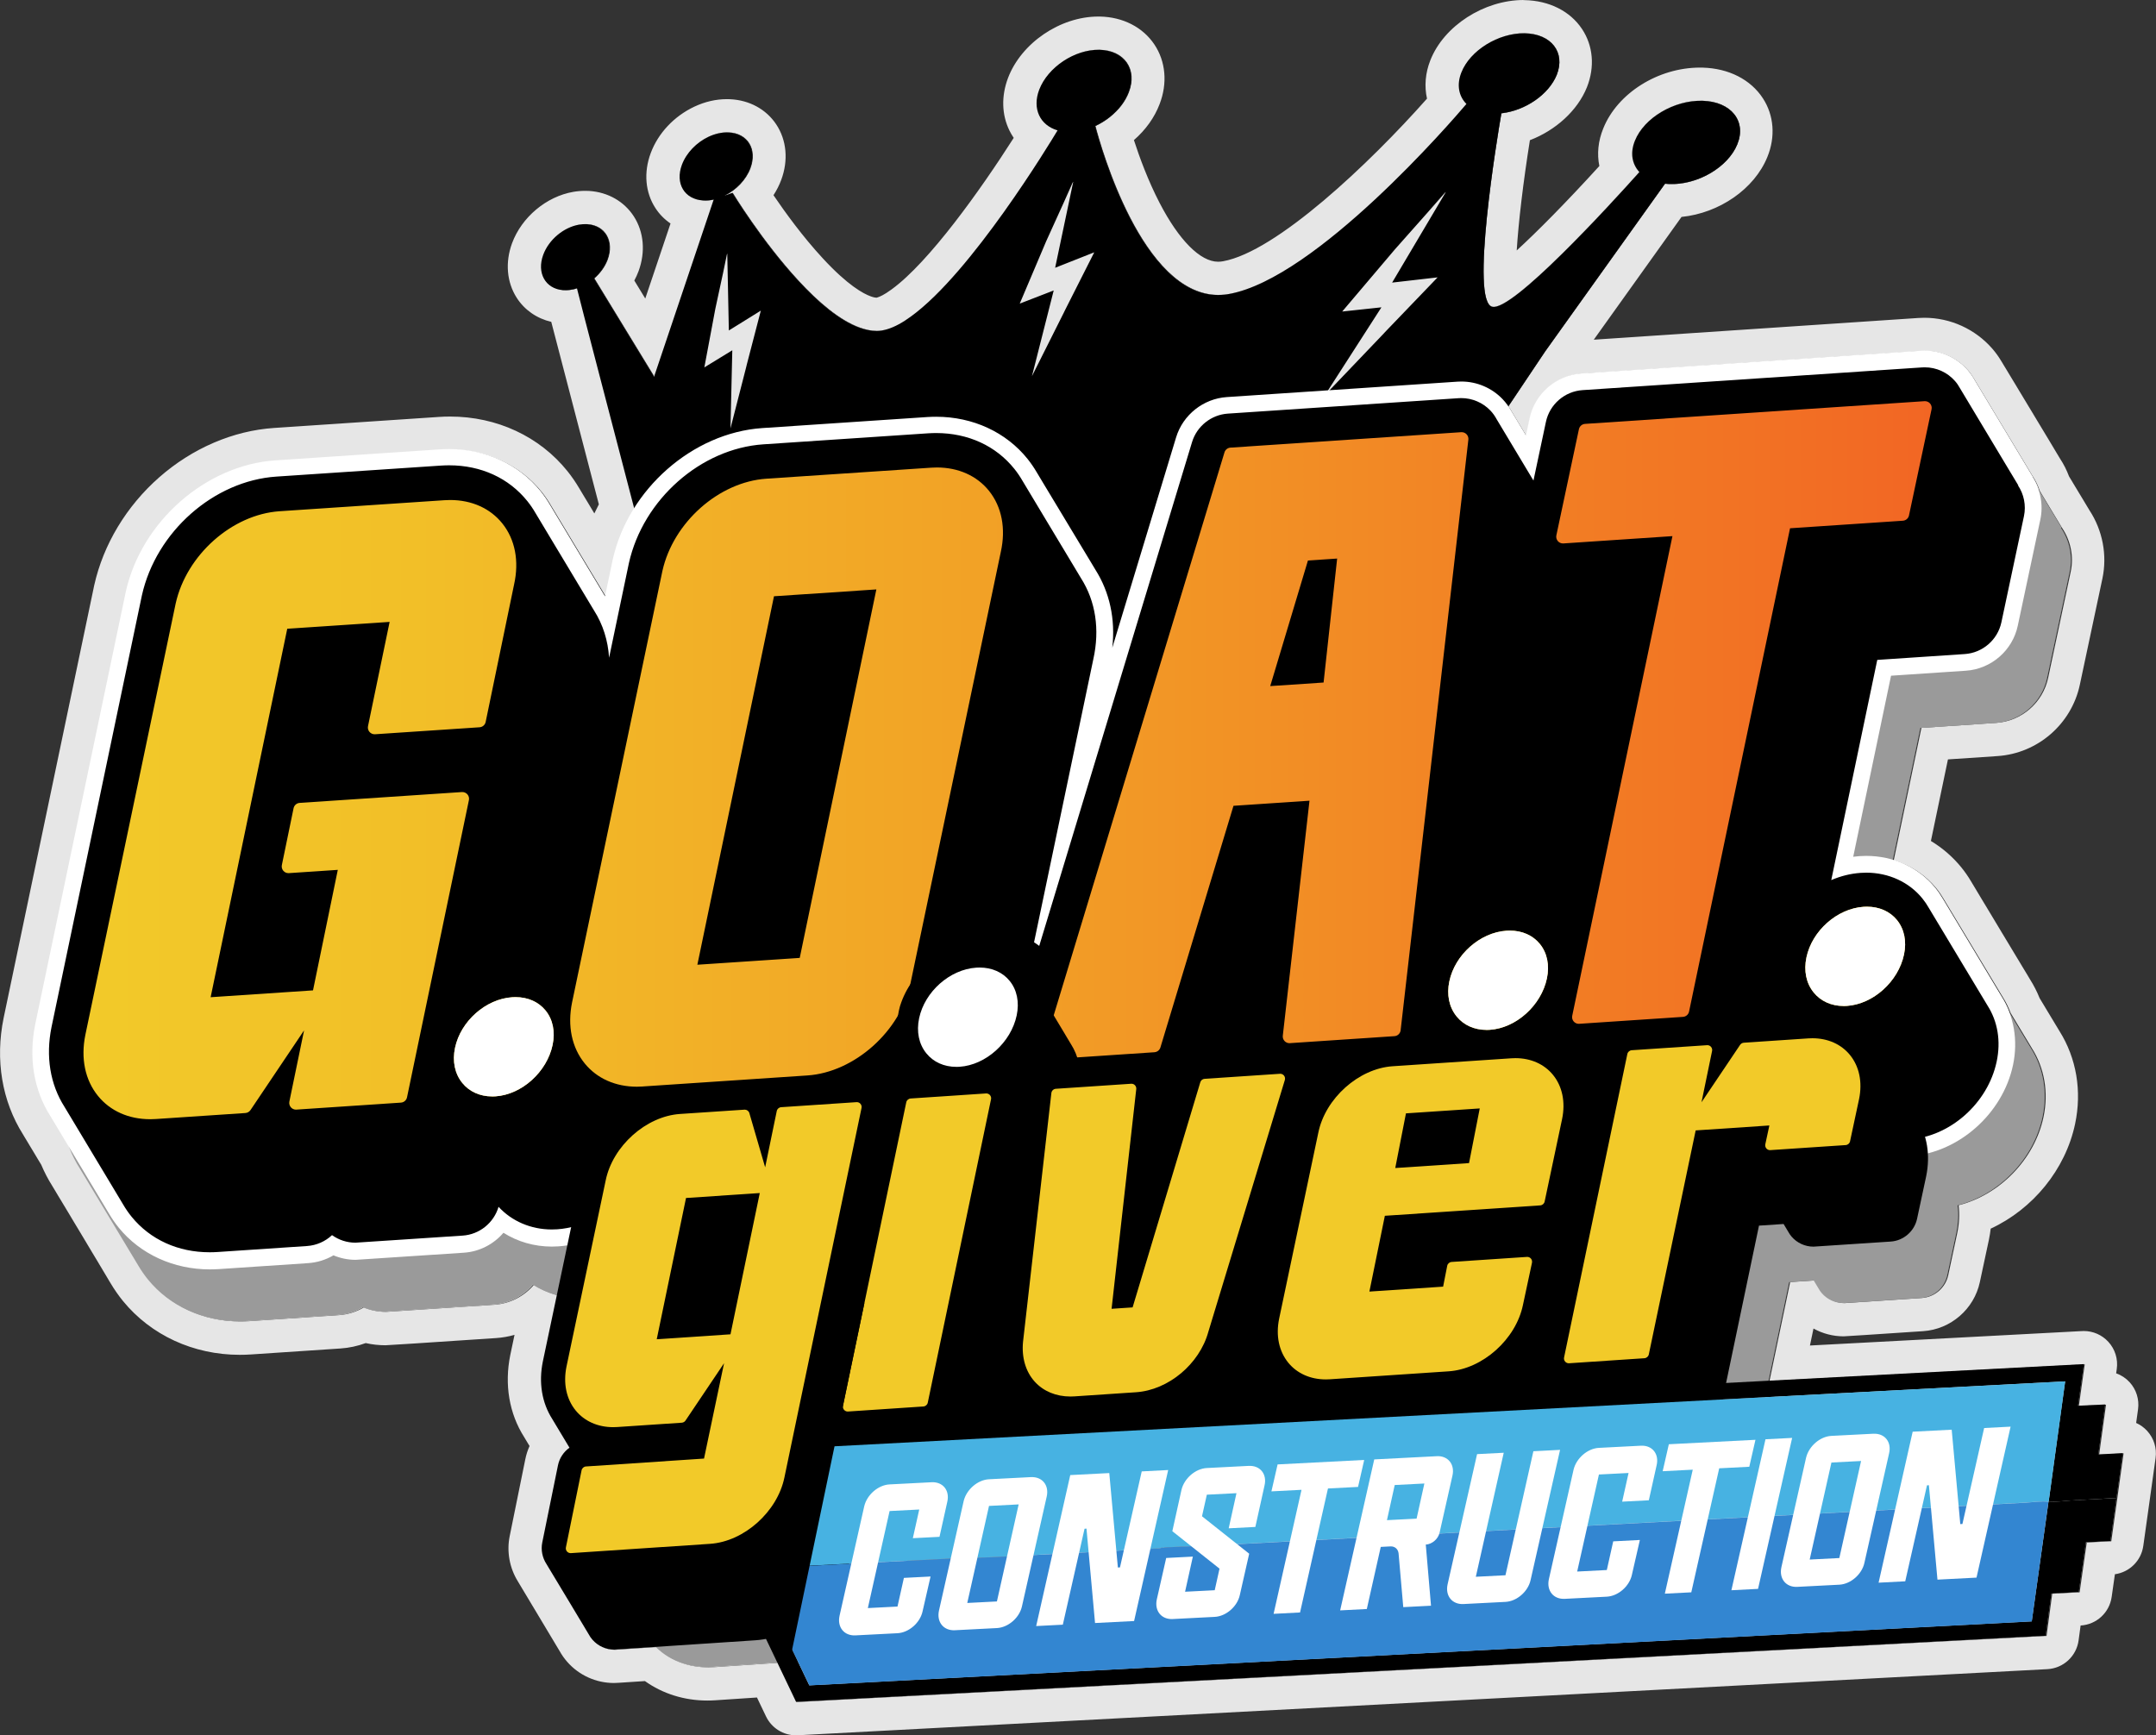 <?xml version="1.0" encoding="UTF-8"?>
<svg id="Layer_2" xmlns="http://www.w3.org/2000/svg" xmlns:xlink="http://www.w3.org/1999/xlink" viewBox="0 0 737.54 593.62">
  <rect x="0" y="0" width="737.54" height="593.62" fill="#333333" stroke="none"/>
  <defs>
    <style>
      .cls-1 {
        fill: #f2ca29;
      }

      .cls-2 {
        fill: #e6e6e6;
      }

      .cls-3 {
        fill: url(#linear-gradient-2);
      }

      .cls-4 {
        fill: #3386d1;
      }

      .cls-5 {
        fill: url(#linear-gradient);
      }

      .cls-6 {
        fill: #fff;
      }

      .cls-7 {
        opacity: .33;
      }

      .cls-8 {
        fill: #47b2e2;
      }
    </style>
    <linearGradient id="linear-gradient" x1="28.56" y1="260.08" x2="660.82" y2="260.08" gradientUnits="userSpaceOnUse">
      <stop offset="0" stop-color="#f26624"/>
      <stop offset=".1" stop-color="#f27224"/>
      <stop offset=".51" stop-color="#f2a126"/>
      <stop offset=".82" stop-color="#f2bf28"/>
      <stop offset="1" stop-color="#f2ca29"/>
    </linearGradient>
    <linearGradient id="linear-gradient-2" x1="660.82" x2="28.56" y2="260.08" xlink:href="#linear-gradient"/>
  </defs>
  <g id="Layer_1-2" data-name="Layer_1">
    <g>
      <g>
        <path class="cls-5" d="M51.37,382.9c-7.32,0-13.65-2.81-17.82-7.93-4.45-5.45-5.99-12.88-4.35-20.93l30.9-147.59c3.7-16.62,19.32-30.47,35.56-31.55l56.36-3.77c.67-.04,1.33-.07,1.97-.07,7.37,0,13.7,2.84,17.84,8,4.39,5.47,5.82,12.9,4.03,20.91l-9.72,47.02c-.21,1.01-1.06,1.75-2.09,1.82l-35.76,2.39c-.05,0-.1,0-.15,0-.66,0-1.29-.29-1.73-.79-.47-.54-.66-1.27-.52-1.97l7.4-35.68-35.02,2.34-26.21,126.06,35.02-2.34,8.48-41.23-16.74,1.12c-.05,0-.1,0-.15,0-.66,0-1.29-.28-1.73-.78-.47-.54-.66-1.27-.52-1.97l4.01-19.46c.21-1.01,1.06-1.75,2.09-1.82l55.5-3.71c.05,0,.1,0,.15,0,.66,0,1.29.29,1.73.79.47.54.66,1.27.51,1.97l-21.17,101.67c-.21,1.01-1.06,1.75-2.09,1.82,0,0-35.86,2.4-35.91,2.4-.66,0-1.29-.29-1.73-.79-.47-.54-.66-1.27-.52-1.97l5.03-24.36-18.33,27.27c-.4.59-1.04.96-1.75,1.01l-30.61,2.05c-.67.05-1.32.07-1.97.07ZM394.92,359.98c.95-.06,1.76-.71,2.04-1.62l25-82.68,26-1.74-9.13,80.4c-.08.67.15,1.35.62,1.84.43.45,1.03.71,1.66.71.05,0,35.91-2.4,35.91-2.4,1.1-.07,2-.93,2.12-2.02l23.17-202.06c.08-.68-.15-1.35-.62-1.84-.43-.45-1.03-.71-1.66-.71-.05,0-.1,0-.15,0l-78.96,5.28c-.95.06-1.76.71-2.04,1.62l-62.08,204.67c-.22.72-.07,1.5.4,2.09.44.55,1.1.87,1.79.87.05,0,35.91-2.4,35.91-2.4ZM447.43,191.76l9.99-.67-4.64,42.41-18.25,1.22,12.9-42.96ZM575.72,347.89c1.03-.07,1.88-.81,2.09-1.82l34.54-165.34,38.6-2.58c1.02-.07,1.88-.81,2.09-1.81l7.72-36.32c.15-.7-.04-1.43-.51-1.98-.44-.5-1.07-.79-1.73-.79-.05,0-.1,0-.15,0l-116.15,7.77c-1.02.07-1.88.81-2.09,1.81l-7.72,36.32c-.15.7.04,1.43.51,1.98.44.5,1.07.79,1.73.79.05,0,.1,0,.15,0l37.32-2.5-34.28,164.09c-.15.7.04,1.43.51,1.97.44.5,1.07.79,1.73.79.05,0,35.63-2.38,35.63-2.38ZM219.84,371.7l56.36-3.77c16.12-1.08,31.94-15.23,35.27-31.53l30.89-147.56c1.78-8.01.35-15.44-4.03-20.91-4.14-5.16-10.47-8-17.84-8-.65,0-1.3.02-1.97.07l-56.36,3.77c-16.24,1.09-31.86,14.94-35.56,31.56l-30.9,147.59c-1.65,8.05-.1,15.48,4.35,20.93,4.17,5.11,10.5,7.93,17.82,7.93.65,0,1.31-.02,1.97-.07ZM264.77,203.99l35.02-2.34-26.21,126.06-35.02,2.34,26.21-126.06Z"/>
        <g>
          <g>
            <path class="cls-2" d="M705.23,180.55c-.22-.38-.44-.78-.69-1.15-.22-.38-.44-.78-.69-1.15-.22-.38-.44-.78-.69-1.15-.22-.38-.44-.78-.69-1.14-.22-.38-.44-.78-.69-1.15-.22-.38-.44-.78-.69-1.14-.22-.38-.44-.78-.69-1.15-.22-.38-.44-.78-.69-1.15-.22-.38-.44-.78-.69-1.14-.22-.38-.44-.78-.69-1.15-.22-.38-.44-.78-.69-1.15-.02-.03-.04-.06-.05-.09-.57-1.74-1.35-3.41-2.39-4.93-.22-.38-.44-.78-.69-1.14-.22-.38-.44-.78-.69-1.15-.22-.38-.44-.78-.69-1.15-.22-.38-.44-.78-.69-1.15-.22-.38-.44-.78-.69-1.15-.22-.38-.44-.78-.69-1.14-.22-.38-.44-.78-.69-1.15-.22-.38-.44-.78-.69-1.15-.22-.38-.44-.78-.69-1.14-.22-.38-.44-.78-.69-1.15-.22-.38-.44-.78-.69-1.15-.22-.38-.44-.78-.69-1.14-.22-.38-.44-.78-.69-1.15-.22-.38-.44-.78-.69-1.14-.22-.38-.44-.78-.69-1.15-.22-.38-.44-.78-.69-1.15-.22-.38-.44-.78-.69-1.14-.22-.38-.44-.78-.69-1.15-.22-.38-.44-.78-.69-1.15-.22-.38-.44-.78-.69-1.14-.22-.38-.44-.78-.69-1.15-.22-.38-.44-.78-.69-1.15-.22-.38-.44-.78-.69-1.14-.22-.38-.44-.78-.69-1.15-.22-.38-.44-.78-.69-1.15-.22-.38-.44-.78-.69-1.14-.22-.38-.44-.78-.69-1.15-.22-.38-.44-.78-.69-1.14-.22-.38-.44-.78-.69-1.15-.6-1.02-1.27-2.01-2.05-2.92-3.7-4.27-9.06-6.71-14.71-6.71-.38,0-.92.02-1.3.04l-116.15,7.77c-8.65.58-15.95,6.9-17.75,15.38l-1.24,5.81c-.07-.11-.15-.22-.23-.33-.22-.39-.44-.77-.69-1.14-.22-.39-.44-.77-.69-1.15-.22-.39-.44-.77-.69-1.15-.22-.39-.44-.77-.69-1.14-.22-.39-.44-.77-.69-1.15-.22-.39-.44-.77-.69-1.14-.22-.39-.44-.77-.69-1.15-.33-.59-.69-1.16-1.07-1.71l12.6-18.8,40.99-57.36c.41.04.83.09,1.28.11,9.67.45,20.21-5.64,23.44-13.56,3.26-7.97-2.13-14.64-11.9-14.92-9.69-.27-19.97,5.83-23.11,13.64-1.71,4.19-.99,8.02,1.52,10.74-10.63,11.89-43.28,47.49-50.27,46.1-7.73-1.48,1.66-58.06,3.07-66.19,8.13-.91,16.21-6.39,18.95-13.18,3.04-7.68-1.91-14.04-10.99-14.2-9.02-.14-18.7,5.86-21.66,13.4-1.69,4.28-.87,8.16,1.75,10.79h-.03c-4.94,5.84-51.36,59.6-81.2,65-28.42,5.18-43.9-50.15-45.8-57.43,0,0,.03-.04.1-.07,1.73-.82,3.38-1.84,4.89-3.04-.02-.02.03-.04.03-.04,2.9-2.31,5.18-5.2,6.4-8.41,3.03-7.85-1.49-14.36-9.99-14.55-8.44-.16-17.61,5.94-20.56,13.64-2.48,6.52.28,12.17,6.28,13.92-2.79,4.64-29.44,48.62-50.07,63.61-2.88,2.13-5.65,3.66-8.22,4.43-1.25.37-2.46.59-3.62.59-1.91-.02-3.87-.42-5.89-1.15-6.92-2.49-14.27-8.83-20.9-16.02-12.51-13.5-22.55-30.07-22.55-30.07l-2.66.93c3.87-1.94,7.25-5.37,8.73-9.35,2.42-6.51-.93-11.99-7.42-12.26-2.27-.1-4.61.45-6.81,1.48-4.05,1.91-7.56,5.45-9.1,9.58-2.38,6.38.85,11.84,7.27,12.21,1.19.09,2.4-.04,3.6-.3l-20.4,60.62-20.54-33.65c2.01-1.75,3.64-3.97,4.56-6.43,2.31-6.29-.79-11.71-6.91-12.12-.92-.05-1.86,0-2.78.16-5.22.9-10.32,5.08-12.25,10.33-2.26,6.17.73,11.58,6.73,12.07,1.58.13,3.21-.11,4.82-.61.82,3.44,9.8,37.77,19.66,75.55-3.34,5.35-5.83,11.22-7.21,17.42,0,.01-1.01,4.81-2.65,12.63-.07-.11-.14-.22-.21-.32-.22-.38-.45-.77-.69-1.14-.22-.38-.45-.77-.69-1.14-.23-.38-.45-.77-.69-1.15-.22-.38-.45-.77-.69-1.14-.23-.38-.45-.77-.69-1.15-.23-.38-.45-.77-.69-1.15-.22-.38-.45-.77-.69-1.14-.23-.38-.45-.77-.69-1.15-.23-.38-.45-.77-.69-1.15-.22-.38-.45-.77-.69-1.14-.23-.38-.45-.77-.69-1.15-.22-.38-.45-.77-.69-1.14-.23-.38-.45-.77-.69-1.15-.23-.38-.45-.77-.69-1.15-.22-.38-.45-.77-.69-1.14-.23-.38-.45-.77-.69-1.15-.23-.38-.45-.77-.69-1.15-.22-.38-.45-.77-.69-1.14-.23-.38-.45-.77-.69-1.15-.23-.38-.45-.77-.69-1.15-.22-.38-.45-.77-.69-1.14-.23-.38-.45-.77-.69-1.15-.23-.38-.45-.77-.69-1.15-.22-.38-.45-.77-.69-1.14-.23-.38-.45-.77-.69-1.15-.22-.38-.45-.77-.69-1.14-.23-.38-.45-.77-.69-1.15-.94-1.61-1.99-3.17-3.18-4.65-7.36-9.17-18.74-14.44-31.25-14.44-1.02,0-2.06.03-3.12.1l-56.36,3.77c-23.82,1.6-45.83,20.93-51.18,44.96-.02.07-30.96,147.89-30.96,147.89-2.36,11.57-.51,22.61,5.22,31.57.23.38.45.77.69,1.15.23.38.45.77.69,1.15.23.38.45.77.69,1.14.23.38.45.77.69,1.15.23.38.45.77.69,1.14.23.38.45.77.69,1.15.23.38.45.77.69,1.15.23.38.45.77.69,1.14.23.38.45.77.69,1.15.17.29.33.57.51.86.9,2.25,2,4.41,3.31,6.46.23.38.45.77.69,1.15.23.38.45.77.69,1.14.23.38.45.77.69,1.15.23.38.45.77.69,1.15.23.38.45.77.69,1.14.23.38.45.77.69,1.15.23.38.45.77.69,1.15.23.38.45.77.69,1.14.23.38.45.77.69,1.15.23.38.45.77.69,1.15.23.38.45.77.69,1.14.23.38.45.77.69,1.15.23.38.45.77.69,1.15.23.38.45.77.69,1.14.23.38.45.77.69,1.15.23.38.45.77.69,1.14.23.38.45.77.69,1.15.23.38.45.77.69,1.15.23.38.45.77.69,1.14.23.38.45.77.69,1.15.23.38.45.77.69,1.15.23.38.45.77.69,1.14.23.38.45.77.69,1.15.23.38.45.77.69,1.15.23.38.45.77.69,1.14.23.38.45.77.69,1.15.23.38.45.77.69,1.14.23.38.45.77.69,1.15.23.38.45.77.69,1.15.99,1.67,2.09,3.28,3.34,4.8,7.39,9.05,18.74,14.24,31.13,14.24,1.06,0,2.12-.04,3.12-.1l30.58-2.05c3.05-.2,6-1.13,8.6-2.66,2.37,1,4.95,1.54,7.58,1.54q.62,0,37.05-2.44c5.36-.36,10.19-2.92,13.52-6.82,2.47,1.57,5.17,2.76,8.03,3.57l-4.78,22.68c-1.5,7.34-.31,14.29,3.33,19.88.16.28.32.56.49.82.16.28.32.56.49.82.16.28.32.56.5.83.16.28.32.56.5.83.16.28.32.56.49.82.16.28.32.56.5.83.16.28.32.56.5.83.16.28.32.56.49.82.16.28.32.56.5.83.16.28.32.56.5.83.16.28.32.56.5.83.11.19.2.39.32.57-1.98,1.42-3.43,3.54-3.94,6.05l-5.36,26.35c-.53,2.57.02,5.26,1.44,7.43.15.28.32.56.49.82.15.28.32.56.49.82.15.28.32.56.5.83.15.28.32.56.5.83.15.28.32.56.49.82.15.28.32.56.5.83.15.28.32.56.5.83.15.28.32.56.49.82.15.28.32.56.5.83.15.28.32.56.5.83.15.28.32.56.5.83.15.28.32.56.49.82.15.28.32.56.5.83.15.28.32.56.5.83.15.28.32.56.5.83.15.28.32.56.49.82.15.28.32.56.5.83.15.28.32.56.49.82.15.28.32.56.5.83.15.28.32.56.5.83.15.28.32.56.49.82.15.28.32.56.5.83.15.28.32.56.5.83.15.28.32.56.49.82.15.28.32.56.5.83.15.28.32.56.5.83.15.28.32.56.49.82.15.28.32.56.5.83.15.28.32.56.5.83.35.68.79,1.31,1.3,1.89,1.88,2.15,4.6,3.39,7.46,3.39.21,0,.29,0,14.37-.94,4.51,4.48,10.66,6.94,17.58,6.94.64,0,1.3-.02,1.97-.07l21.96-1.47,6.41,13.42,427.47-22.62,1.95-14.44,9.37-.49,2.44-17.03,8.39-.43,2.07-14.74,2.14-15.34-8.36.44,2.35-17.09-9.29.43,2.01-14.24-107.86,5.72,7.08-33.86,8.39-.56s.07.09.1.14c.15.28.31.56.5.83.15.28.31.56.49.82.15.28.31.56.5.83.33.6.71,1.18,1.16,1.7,1.88,2.19,4.62,3.44,7.5,3.44q.31,0,26.42-1.75c4.39-.29,8.1-3.5,9.02-7.81l3.11-14.54c.66-3.23.78-6.38.43-9.38,14.02-3.55,25.97-15.62,29.05-30.2,1.77-8.4.32-16.79-3.97-23.51-.22-.39-.45-.77-.69-1.14-.22-.39-.45-.77-.69-1.14-.22-.39-.45-.77-.69-1.15-.22-.39-.45-.77-.69-1.14-.22-.39-.45-.77-.69-1.15-.22-.39-.45-.77-.69-1.14-.22-.39-.45-.77-.69-1.15-.22-.39-.45-.77-.69-1.15-.22-.39-.45-.77-.69-1.14-.22-.39-.45-.77-.69-1.15-.12-.22-.26-.43-.39-.64-.72-1.94-1.64-3.79-2.75-5.53-.22-.39-.45-.77-.69-1.14-.22-.39-.45-.77-.69-1.15-.22-.39-.45-.77-.69-1.14-.22-.39-.45-.77-.69-1.14-.22-.39-.45-.77-.69-1.15-.22-.39-.45-.77-.69-1.14-.22-.39-.45-.77-.69-1.15-.22-.39-.45-.77-.69-1.15-.22-.39-.45-.77-.69-1.14-.22-.39-.45-.77-.69-1.15-.22-.39-.45-.77-.69-1.15-.22-.39-.45-.77-.69-1.14-.22-.39-.45-.77-.69-1.15-.22-.39-.45-.77-.69-1.14-.22-.39-.45-.77-.69-1.15-.22-.39-.45-.77-.69-1.15-.22-.39-.45-.77-.69-1.14-.22-.39-.45-.77-.69-1.15-.22-.39-.45-.77-.69-1.15-.22-.39-.45-.77-.69-1.14-.22-.39-.45-.77-.69-1.15-.22-.39-.45-.77-.69-1.15-.22-.39-.45-.77-.69-1.14-.22-.39-.45-.77-.69-1.15-.22-.39-.45-.77-.69-1.15-.22-.39-.45-.77-.69-1.14-.22-.39-.45-.77-.69-1.15-.22-.39-.45-.77-.69-1.14-.22-.39-.45-.77-.69-1.15-.76-1.32-1.62-2.59-2.59-3.78-3.76-4.64-8.86-7.95-14.62-9.64l9.47-45.31,25.6-1.71c8.65-.58,15.95-6.9,17.75-15.38l7.72-36.32c1.11-5.2,0-10.66-2.97-15.03Z"/>
            <path class="cls-2" d="M521.25,11.38c.1,0,.2,0,.31,0,9.08.16,14.03,6.52,10.99,14.2-2.75,6.79-10.83,12.27-18.95,13.18-1.4,8.12-10.8,64.71-3.07,66.19.13.03.28.04.43.04,7.8,0,39.42-34.47,49.85-46.14-2.51-2.72-3.24-6.55-1.52-10.74,3.08-7.64,12.99-13.65,22.5-13.65.21,0,.41,0,.62,0,9.76.27,15.16,6.95,11.9,14.92-3.11,7.65-13.04,13.59-22.42,13.59-.34,0-.68,0-1.01-.02-.45-.02-.86-.06-1.28-.11l-40.99,57.36-12.6,18.8c.39.56.75,1.13,1.07,1.71.24.38.47.76.69,1.15.24.37.47.76.69,1.14.24.38.47.76.69,1.15.24.37.47.76.69,1.14.24.38.47.76.69,1.15.24.38.47.76.69,1.15.24.37.47.76.69,1.14.07.11.16.22.23.33l1.24-5.81c1.8-8.48,9.1-14.8,17.75-15.38l116.15-7.77c.38-.03.92-.04,1.3-.04,5.65,0,11.01,2.45,14.71,6.71.79.91,1.45,1.9,2.05,2.92.25.37.46.76.69,1.15.25.37.46.76.69,1.14.25.37.46.76.69,1.15.25.37.46.76.69,1.14.25.37.46.76.69,1.15.25.37.46.76.69,1.15.25.37.46.76.69,1.14.25.37.46.76.69,1.15.25.37.46.76.69,1.15.25.37.46.76.69,1.14.25.37.46.76.69,1.15.25.37.46.76.69,1.15.25.37.46.76.69,1.14.25.37.46.76.69,1.15.25.37.46.76.69,1.15.25.37.46.76.69,1.14.25.37.46.76.69,1.15.25.37.46.76.69,1.14.25.37.46.76.69,1.15.25.37.46.76.69,1.15.25.37.46.76.69,1.14.25.37.46.76.69,1.15.25.37.46.76.69,1.15.25.37.46.76.69,1.14.25.37.46.76.69,1.15.25.37.46.76.69,1.15.25.37.46.76.69,1.15.25.37.46.76.69,1.15.25.37.46.76.69,1.14,1.04,1.53,1.82,3.2,2.39,4.93.02.03.04.06.05.09.25.37.46.76.69,1.15.25.37.46.76.69,1.15.25.37.46.76.69,1.14.25.37.46.76.69,1.15.25.37.46.76.69,1.15.25.37.46.76.69,1.14.25.37.46.76.69,1.15.25.37.46.76.69,1.14.25.37.46.76.69,1.15.25.37.46.76.69,1.15.25.37.46.76.69,1.15,2.97,4.37,4.08,9.83,2.97,15.03l-7.72,36.32c-1.8,8.48-9.1,14.8-17.75,15.38l-25.6,1.71-9.47,45.31c5.76,1.69,10.86,5,14.62,9.64.97,1.19,1.82,2.46,2.59,3.79.24.38.47.76.69,1.15.24.38.46.76.69,1.14.24.38.47.76.69,1.15.24.38.46.76.69,1.14.24.38.47.76.69,1.15.24.38.47.76.69,1.15.24.38.46.76.69,1.14.24.38.47.76.69,1.15.24.38.47.76.69,1.15.24.38.46.76.69,1.14.24.38.47.76.69,1.15.24.38.47.76.69,1.15.24.38.46.76.69,1.14.24.38.47.76.69,1.15.24.38.47.76.69,1.15.24.38.46.76.69,1.14.24.38.47.76.69,1.15.24.38.46.76.69,1.14.24.38.47.76.69,1.15.24.38.47.76.69,1.15.24.38.46.76.69,1.14.24.38.47.76.69,1.15.24.38.47.76.69,1.15.24.38.47.76.69,1.14.24.38.47.76.69,1.15.24.38.46.76.69,1.14.24.38.47.76.69,1.15.24.38.47.76.69,1.15.24.38.46.76.69,1.14,1.11,1.74,2.02,3.59,2.75,5.53.13.21.26.43.39.64.24.38.47.76.69,1.15.24.38.46.76.69,1.14.24.38.47.76.69,1.15.24.38.47.76.69,1.15.24.38.46.76.69,1.14.24.38.47.76.69,1.15.24.38.46.76.69,1.14.24.38.47.76.69,1.15.24.38.46.76.69,1.14.24.38.46.76.69,1.15,4.29,6.72,5.74,15.11,3.97,23.51-3.08,14.58-15.03,26.65-29.05,30.2.36,3,.23,6.15-.43,9.38l-3.11,14.54c-.92,4.3-4.63,7.51-9.02,7.81q-26.11,1.75-26.42,1.75c-2.89,0-5.62-1.25-7.5-3.44-.45-.52-.83-1.1-1.16-1.7-.18-.27-.34-.54-.5-.83-.18-.27-.34-.54-.49-.82-.18-.27-.34-.54-.5-.83-.03-.05-.07-.09-.1-.14l-8.39.56-7.08,33.86,107.86-5.72-2.01,14.24,9.29-.43-2.35,17.09,8.36-.44-2.14,15.34-2.07,14.74-8.39.43-2.44,17.03-9.37.49-1.95,14.44-427.47,22.62-6.41-13.42-21.96,1.47c-.67.04-1.33.07-1.97.07-6.92,0-13.06-2.45-17.58-6.94-14.08.94-14.17.94-14.37.94-2.86,0-5.58-1.24-7.46-3.39-.51-.58-.94-1.22-1.3-1.89-.18-.27-.35-.54-.5-.83-.18-.27-.35-.54-.5-.83-.18-.27-.35-.54-.5-.82-.18-.27-.35-.54-.5-.83-.18-.27-.35-.54-.5-.83-.18-.27-.35-.54-.49-.82-.18-.27-.35-.54-.5-.83-.18-.27-.35-.54-.5-.83-.18-.27-.35-.54-.5-.82-.18-.27-.35-.54-.5-.83-.18-.27-.35-.54-.5-.83-.18-.27-.35-.54-.49-.82-.18-.27-.35-.54-.5-.83-.18-.27-.35-.54-.49-.82-.18-.27-.35-.54-.5-.83-.18-.27-.35-.54-.5-.83-.18-.27-.35-.54-.5-.83-.18-.27-.35-.54-.5-.82-.18-.27-.35-.54-.5-.83-.18-.27-.35-.54-.5-.83-.18-.27-.35-.54-.5-.83-.18-.27-.35-.54-.5-.82-.18-.27-.35-.54-.5-.83-.18-.27-.35-.54-.5-.83-.18-.27-.35-.54-.49-.82-.18-.27-.35-.54-.5-.83-.18-.27-.35-.54-.5-.83-.18-.27-.35-.54-.49-.82-.18-.27-.35-.54-.49-.82-1.42-2.16-1.97-4.85-1.44-7.43l5.36-26.35c.51-2.5,1.96-4.62,3.94-6.05-.12-.18-.2-.38-.32-.57-.18-.27-.33-.55-.5-.83-.18-.27-.33-.55-.5-.83-.18-.27-.33-.55-.5-.83-.18-.27-.33-.55-.49-.82-.18-.27-.33-.55-.5-.83-.18-.27-.33-.55-.5-.83-.18-.27-.33-.55-.49-.82-.18-.27-.33-.55-.5-.83-.18-.27-.33-.55-.5-.83-.18-.27-.33-.55-.49-.82-.18-.27-.33-.55-.49-.82-3.64-5.59-4.83-12.54-3.33-19.88l4.78-22.68c-2.86-.8-5.57-2-8.03-3.57-3.33,3.91-8.16,6.46-13.52,6.82q-36.43,2.44-37.05,2.44c-2.63,0-5.21-.53-7.58-1.54-2.6,1.53-5.54,2.46-8.6,2.66l-30.58,2.05c-1,.07-2.06.1-3.12.1-12.4,0-23.74-5.19-31.13-14.24-1.25-1.53-2.35-3.14-3.34-4.8-.24-.38-.46-.76-.69-1.15-.24-.38-.46-.76-.69-1.15-.24-.38-.46-.76-.69-1.14-.24-.38-.46-.76-.69-1.15-.24-.38-.46-.76-.69-1.14-.24-.38-.46-.76-.69-1.15-.24-.38-.46-.76-.69-1.15-.24-.38-.46-.76-.69-1.14-.24-.38-.46-.76-.69-1.15-.24-.38-.46-.76-.69-1.15-.24-.38-.46-.76-.69-1.14-.24-.38-.46-.76-.69-1.15-.24-.38-.46-.76-.69-1.15-.24-.38-.46-.76-.69-1.14-.24-.38-.46-.76-.69-1.15-.24-.38-.46-.76-.69-1.14-.24-.38-.46-.76-.69-1.15-.24-.38-.46-.76-.69-1.15-.24-.38-.46-.76-.69-1.14-.24-.38-.46-.76-.69-1.15-.24-.38-.46-.76-.69-1.15-.24-.38-.46-.76-.69-1.14-.24-.38-.46-.76-.69-1.15-.24-.38-.46-.76-.69-1.15-.24-.38-.46-.76-.69-1.14-.24-.38-.46-.76-.69-1.15-.24-.38-.46-.76-.69-1.15-.24-.38-.46-.76-.69-1.14-.24-.38-.46-.76-.69-1.15-1.31-2.05-2.41-4.21-3.31-6.46-.18-.28-.34-.57-.51-.86-.24-.38-.46-.76-.69-1.15-.24-.38-.46-.76-.69-1.14-.24-.38-.46-.76-.69-1.15-.24-.38-.46-.76-.69-1.15-.24-.38-.46-.76-.69-1.14-.24-.38-.46-.76-.69-1.15-.24-.38-.46-.76-.69-1.14-.24-.38-.46-.76-.69-1.15-.24-.38-.46-.76-.69-1.15-5.73-8.96-7.59-20-5.22-31.57,0,0,30.95-147.82,30.96-147.89,5.35-24.04,27.36-43.37,51.18-44.96l56.36-3.77c1.06-.07,2.1-.1,3.12-.1,12.5,0,23.89,5.26,31.25,14.44,1.19,1.48,2.24,3.04,3.18,4.65.24.38.46.76.69,1.15.24.38.46.76.69,1.14.24.38.46.76.69,1.15.24.38.46.76.69,1.14.24.38.46.76.69,1.15.24.38.46.76.69,1.15.24.38.46.76.69,1.14.24.38.46.76.69,1.15.24.38.46.76.69,1.15.24.38.46.76.69,1.14.24.38.46.76.69,1.15.24.38.46.76.69,1.15.24.38.46.76.69,1.14.24.38.46.76.69,1.15.24.38.46.76.69,1.15.24.38.46.76.69,1.14.24.38.46.76.69,1.15.24.38.46.76.69,1.14.24.38.46.76.69,1.15.24.38.46.76.69,1.15.24.38.46.76.69,1.14.24.38.46.76.69,1.15.24.38.46.76.69,1.15.24.38.46.76.69,1.14.24.38.46.76.69,1.15.24.38.46.76.69,1.14.24.38.46.76.69,1.15.07.11.14.22.21.32,1.64-7.83,2.64-12.62,2.65-12.63,1.38-6.19,3.87-12.07,7.21-17.42-9.86-37.78-18.84-72.11-19.66-75.55-1.32.41-2.66.65-3.97.65-.29,0-.57-.01-.85-.03-6-.49-8.99-5.9-6.73-12.07,1.93-5.24,7.03-9.42,12.25-10.33.69-.12,1.4-.18,2.09-.18.23,0,.46,0,.68.02,6.12.41,9.22,5.84,6.91,12.12-.92,2.46-2.55,4.68-4.56,6.43l20.54,33.65,20.4-60.62c-.95.2-1.91.32-2.86.32-.25,0-.5,0-.75-.03-6.42-.37-9.64-5.82-7.27-12.21,1.54-4.13,5.05-7.67,9.1-9.58,2.03-.95,4.18-1.49,6.29-1.49.17,0,.35,0,.52.01,6.49.27,9.84,5.75,7.42,12.26-1.48,3.98-4.85,7.41-8.73,9.35l2.66-.93s10.04,16.57,22.55,30.07c6.62,7.19,13.97,13.52,20.9,16.02,2.02.73,3.98,1.14,5.89,1.15.02,0,.05,0,.07,0,1.13,0,2.32-.22,3.54-.59,2.56-.77,5.33-2.3,8.22-4.43,20.63-14.99,47.28-58.97,50.07-63.61-6-1.75-8.76-7.4-6.28-13.92,2.91-7.6,11.88-13.64,20.23-13.64.11,0,.22,0,.33,0,8.5.19,13.02,6.7,9.99,14.55-1.22,3.2-3.5,6.1-6.4,8.41,0,0-.05.03-.03.04-1.51,1.2-3.16,2.22-4.89,3.04-.07.03-.1.07-.1.07,1.82,6.95,16.03,57.77,42.08,57.77,1.21,0,2.46-.11,3.73-.34,29.84-5.4,76.26-59.16,81.2-65h.03c-2.62-2.63-3.44-6.51-1.75-10.8,2.92-7.46,12.42-13.4,21.35-13.4M521.25,0h0c-13.6,0-27.34,8.87-31.95,20.63-1.73,4.38-2.08,8.92-1.14,13.11-19.82,22.38-51.53,52.34-69.76,55.64-.59.11-1.15.16-1.7.16-6.09,0-13.39-7.34-20.02-20.13-3.96-7.64-6.91-15.7-8.78-21.48,4.02-3.5,7.04-7.72,8.78-12.3,2.76-7.14,2.11-14.61-1.79-20.43-3.95-5.89-10.72-9.37-18.59-9.54-.22,0-.4,0-.59,0-13.02,0-26.29,9.01-30.86,20.96-2.38,6.27-2.19,12.7.52,18.14.42.84.89,1.64,1.41,2.41-11.33,17.76-28.92,42.5-41.78,51.84-.02.02-.05.03-.07.05-2.51,1.85-4.05,2.48-4.75,2.69-.18.05-.3.08-.37.1-.38-.02-1.01-.12-1.96-.47-2.48-.89-7.87-3.76-16.41-13.03-6.85-7.39-12.96-15.85-16.84-21.57,1.08-1.66,1.97-3.41,2.65-5.24,2.49-6.69,1.86-13.62-1.72-19-3.45-5.19-9.24-8.33-15.89-8.6-.32-.01-.66-.02-.99-.02-3.73,0-7.47.86-11.1,2.56-6.96,3.28-12.4,9.07-14.95,15.91-2.46,6.62-1.87,13.48,1.64,18.84,1.36,2.09,3.11,3.85,5.14,5.23l-8.64,25.67-3.75-6.15c.56-1.04,1.04-2.1,1.45-3.19,2.43-6.61,1.83-13.44-1.63-18.79-3.29-5.08-8.82-8.24-15.18-8.67-.07,0-.14,0-.21-.01-.41-.02-.83-.03-1.24-.03-1.39,0-2.76.12-4.07.35-9.22,1.59-17.66,8.67-20.95,17.59-2.39,6.53-1.81,13.31,1.59,18.63,2.68,4.19,6.89,7.1,11.83,8.25,2.33,8.98,6.35,24.42,11.94,45.8l4.34,16.64c-.54,1.03-1.05,2.06-1.54,3.1-.11-.19-.23-.38-.34-.56-.22-.38-.45-.76-.68-1.14-.22-.38-.45-.77-.69-1.15-.23-.38-.45-.77-.69-1.15-.22-.38-.45-.77-.69-1.14-.22-.38-.45-.77-.69-1.14-.23-.38-.45-.77-.69-1.15-.23-.39-.46-.77-.69-1.16-1.24-2.09-2.59-4.06-4.03-5.85-9.53-11.88-24.15-18.7-40.13-18.7-1.28,0-2.58.04-3.88.13l-56.36,3.77c-14.01.94-27.95,6.93-39.27,16.87-11.25,9.88-19.15,23.01-22.26,36.97q-.02.11-30.99,148.03c-2.93,14.32-.56,28.45,6.65,39.85l.05.09c.2.35.41.69.62,1.04l.06.1c.2.35.41.7.63,1.04l.07.12c.2.34.41.69.62,1.03l.06.11c.2.35.41.7.63,1.04l.07.12c.2.34.4.69.62,1.02l.07.12c.2.35.41.69.62,1.03l.06.1c.2.35.41.7.62,1.04l.07.12c.2.34.41.69.62,1.03l.07.11c.2.35.41.69.62,1.03l.03.05c1.08,2.55,2.35,5,3.8,7.28l.05.09c.2.35.41.7.63,1.04l.07.12c.2.34.41.69.62,1.03l.06.11c.2.35.41.7.62,1.04l.06.1c.21.35.41.7.63,1.04l.07.11c.2.34.41.69.62,1.03l.07.12c.2.35.41.69.62,1.03l.07.11c.2.35.41.69.62,1.04l.07.12c.2.34.4.69.62,1.02l.07.12c.2.35.41.69.62,1.03l.06.11c.2.35.41.7.62,1.04l.07.12c.2.34.41.69.62,1.03l.07.12c.2.35.41.69.62,1.03l.07.11c.2.35.41.69.62,1.03l.06.11c.2.35.41.69.62,1.03l.07.11c.2.35.41.69.62,1.04l.07.12c.2.34.41.69.62,1.03l.07.12c.2.35.41.69.62,1.03l.06.11c.2.35.41.7.62,1.04l.07.12c.2.34.41.69.62,1.03l.06.11c.2.35.41.7.62,1.04l.07.11c.2.35.41.69.62,1.03l.07.12c.2.34.4.69.62,1.02l.07.12c.2.35.41.69.62,1.03l.06.11c.2.35.41.69.62,1.04l.07.12c.2.34.41.69.62,1.03l.06.11c.2.35.41.69.62,1.04l.07.12c.2.34.41.69.62,1.03l.06.11c.2.35.41.7.62,1.04l.06.11c.21.36.42.71.64,1.06,1.29,2.16,2.71,4.2,4.22,6.06,9.56,11.71,24.12,18.43,39.95,18.43,1.31,0,2.62-.04,3.9-.13l30.56-2.04c2.93-.19,5.86-.82,8.64-1.85,2.21.5,4.48.75,6.78.75q1.01,0,37.81-2.46c2.15-.14,4.26-.52,6.32-1.1l-1.44,6.83c-2.08,10.16-.38,20.14,4.77,28.19h0c.15.27.31.53.47.79l.03.05c.15.26.31.52.47.78l.03.05c.15.26.31.52.47.78l.03.04c.1.17.2.34.31.52-.64,1.42-1.12,2.92-1.44,4.47l-5.35,26.34c-1.08,5.28-.06,10.9,2.8,15.5.18.32.36.61.51.86.18.31.34.59.49.82.18.31.34.59.49.82.15.27.32.54.5.83.18.31.35.59.5.83.18.31.34.59.49.82.15.27.32.54.5.83.18.31.34.59.49.82.15.27.32.54.49.82.15.27.32.54.49.82.15.27.32.54.5.83.18.31.35.59.5.83.18.31.34.59.49.82.15.27.32.54.49.82.18.31.35.59.5.83.18.31.34.58.49.82.15.27.32.54.49.82.18.31.35.59.5.83.18.31.34.59.49.82.15.27.32.54.49.82.18.31.34.59.49.82.15.27.32.54.49.82.15.27.32.54.5.83.18.31.35.59.5.83.18.31.34.59.49.82.15.27.32.54.49.82.18.31.35.59.5.83.15.27.32.54.49.82.17.3.33.57.48.8.72,1.29,1.57,2.49,2.53,3.59,4.02,4.61,9.87,7.27,16.02,7.27.58,0,.65,0,10.59-.66,6.05,4.32,13.46,6.66,21.35,6.66.91,0,1.82-.03,2.72-.09l14.26-.95,3.09,6.46c1.9,3.97,5.9,6.48,10.27,6.48.2,0,.4,0,.6-.02l427.47-22.62c5.46-.29,9.95-4.42,10.68-9.84l.69-5.09c5.41-.31,9.85-4.39,10.62-9.75l1.11-7.79c5-.69,9-4.62,9.71-9.69l2.07-14.74,2.14-15.35c.47-3.36-.59-6.76-2.89-9.27-1.07-1.16-2.35-2.08-3.76-2.71l.65-4.69c.46-3.35-.59-6.73-2.87-9.23-1.28-1.4-2.87-2.44-4.62-3.06l.21-1.49c.48-3.37-.58-6.77-2.88-9.28-2.16-2.36-5.21-3.7-8.39-3.7-.2,0-.4,0-.6.02l-93.09,4.94,1.21-5.81c3.12,1.73,6.67,2.67,10.33,2.67q.69,0,27.18-1.77c9.44-.63,17.42-7.53,19.4-16.78l3.11-14.54s.01-.07.02-.1c.25-1.22.44-2.43.58-3.65,14.43-6.69,25.58-20.22,28.88-35.86,2.37-11.23.46-22.5-5.37-31.76-.22-.38-.45-.76-.68-1.13-.22-.38-.45-.77-.69-1.14-.22-.39-.45-.77-.69-1.15-.22-.38-.45-.77-.69-1.14-.22-.39-.45-.77-.69-1.15-.22-.38-.45-.77-.69-1.14-.22-.39-.45-.77-.69-1.15-.22-.39-.45-.77-.69-1.15-.22-.38-.45-.77-.69-1.14-.19-.32-.38-.65-.58-.97-.9-2.23-1.99-4.37-3.25-6.36-.22-.38-.45-.76-.68-1.14-.22-.39-.45-.77-.69-1.15-.22-.38-.45-.77-.69-1.14-.22-.38-.45-.77-.69-1.14-.22-.39-.45-.77-.69-1.15-.22-.39-.45-.77-.69-1.15-.22-.38-.45-.77-.69-1.14-.22-.39-.45-.77-.69-1.15-.22-.38-.45-.77-.69-1.14-.22-.39-.45-.77-.69-1.15-.22-.39-.45-.77-.69-1.15-.22-.38-.45-.77-.69-1.14-.22-.39-.45-.77-.69-1.15-.22-.38-.45-.77-.69-1.14-.22-.39-.45-.77-.69-1.15-.22-.39-.45-.77-.69-1.15-.22-.39-.45-.77-.69-1.15-.22-.39-.45-.77-.69-1.15-.22-.39-.45-.77-.69-1.15-.22-.38-.45-.77-.69-1.14-.22-.39-.45-.77-.69-1.15-.22-.39-.45-.77-.69-1.15-.22-.38-.45-.77-.69-1.14-.22-.38-.45-.77-.69-1.14-.22-.39-.45-.77-.69-1.15-.22-.38-.45-.76-.68-1.14-.22-.39-.45-.77-.69-1.15-.22-.39-.45-.77-.69-1.15-.22-.39-.45-.77-.69-1.15-1.05-1.8-2.22-3.51-3.48-5.06-2.94-3.63-6.47-6.69-10.45-9.09l5.83-27.91,16.98-1.14c13.71-.92,25.27-10.94,28.13-24.37l7.72-36.32c1.71-8.03.09-16.53-4.43-23.41-.16-.29-.39-.67-.66-1.1-.17-.29-.4-.69-.69-1.15-.17-.29-.4-.69-.69-1.15-.17-.29-.4-.69-.69-1.14-.17-.29-.4-.69-.69-1.14-.17-.29-.4-.69-.69-1.15-.17-.29-.4-.69-.69-1.14-.17-.29-.4-.69-.69-1.15-.17-.29-.4-.69-.69-1.15-.17-.29-.4-.69-.69-1.14-.03-.06-.07-.12-.11-.19-.81-2.15-1.83-4.17-3.05-6.02-.17-.29-.39-.67-.67-1.11-.17-.29-.4-.69-.69-1.15-.17-.29-.4-.69-.68-1.14-.17-.29-.4-.7-.69-1.15-.17-.29-.4-.69-.68-1.14-.17-.29-.4-.69-.69-1.15-.17-.29-.4-.69-.69-1.14-.17-.29-.4-.69-.69-1.15-.17-.29-.4-.69-.69-1.14-.17-.29-.4-.69-.69-1.15-.17-.29-.4-.69-.69-1.14-.17-.29-.4-.69-.69-1.15-.17-.29-.4-.69-.69-1.15-.17-.29-.4-.69-.69-1.15-.17-.29-.4-.69-.69-1.14-.17-.29-.4-.69-.69-1.14-.17-.29-.4-.69-.69-1.15-.17-.29-.4-.69-.69-1.14-.17-.29-.4-.69-.69-1.15-.17-.29-.4-.69-.69-1.14-.17-.29-.4-.69-.69-1.15-.17-.29-.4-.69-.69-1.15-.17-.29-.4-.69-.69-1.14-.17-.29-.4-.69-.69-1.14-.17-.29-.4-.69-.69-1.14-.17-.29-.4-.69-.69-1.15-.17-.29-.4-.69-.69-1.14-.17-.29-.4-.69-.69-1.14-.17-.31-.42-.73-.73-1.21-.98-1.64-1.99-3.06-3.11-4.35-5.87-6.77-14.37-10.65-23.32-10.65-.64,0-1.43.03-2.06.07l-111.02,7.43,30.02-42c12.91-1.31,24.9-9.53,29.36-20.5,2.83-6.91,2.28-14.25-1.53-20.09-4.18-6.42-11.68-10.24-20.6-10.49-.31,0-.62-.01-.93-.01-14.31,0-28.21,8.74-33.06,20.78-1.77,4.31-2.2,8.75-1.35,12.89-11.5,12.63-21.27,22.47-28.27,28.89.6-9.64,2.2-23.2,4.51-37.72,8.81-3.38,16.26-10.09,19.49-18.07.01-.03.02-.06.03-.08,2.74-6.93,2.12-14.18-1.7-19.91-4.08-6.11-11.25-9.71-19.68-9.86h-.51Z"/>
          </g>
          <path d="M419.94,282.38l108.65-162.17,40.99-57.36c.41.04.83.09,1.28.11,9.67.45,20.21-5.64,23.44-13.56,3.26-7.97-2.13-14.64-11.9-14.92-9.69-.27-19.97,5.83-23.11,13.64-1.71,4.19-.99,8.02,1.52,10.74-10.63,11.89-43.28,47.49-50.27,46.1-7.73-1.48,1.66-58.06,3.07-66.19,8.13-.91,16.21-6.39,18.95-13.18,3.04-7.68-1.91-14.04-10.99-14.2-9.02-.14-18.7,5.86-21.66,13.4-1.69,4.28-.87,8.16,1.75,10.79h-.03c-4.94,5.84-51.36,59.6-81.2,65-28.42,5.18-43.9-50.15-45.8-57.43,0,0,.03-.04.1-.07,1.73-.82,3.38-1.84,4.89-3.04-.02-.02.03-.04.03-.04,2.9-2.31,5.18-5.2,6.4-8.41,3.03-7.85-1.49-14.36-9.99-14.55-8.44-.16-17.61,5.94-20.56,13.64-2.48,6.52.28,12.17,6.28,13.92-2.79,4.64-29.44,48.62-50.07,63.61-2.88,2.13-5.65,3.66-8.22,4.43-1.25.37-2.46.59-3.62.59-1.91-.02-3.87-.42-5.89-1.15-6.92-2.49-14.27-8.83-20.9-16.02-12.51-13.5-22.55-30.07-22.55-30.07l-2.66.93c3.87-1.94,7.25-5.37,8.73-9.35,2.42-6.51-.93-11.99-7.42-12.26-2.27-.1-4.61.45-6.81,1.48-4.05,1.91-7.56,5.45-9.1,9.58-2.38,6.38.85,11.84,7.27,12.21,1.19.09,2.4-.04,3.6-.3l-20.4,60.62-20.54-33.65c2.01-1.75,3.64-3.97,4.56-6.43,2.31-6.29-.79-11.71-6.91-12.12-.92-.05-1.86,0-2.78.16-5.22.9-10.32,5.08-12.25,10.33-2.26,6.17.73,11.58,6.73,12.07,1.58.13,3.21-.11,4.82-.61,1.87,7.89,46.76,178.5,46.55,180.12M255.43,124.9l-.23.94-5.31,20.71.62-26.71-9.56,5.85,3.77-20.11s0,0,.01,0c0,0,0,0-.01,0l.02-.09,2.61-12.09,1.15-5.55c.06-.24.15-.92.29-1.12l.54,26.33,10.94-6.79-4.85,18.65ZM364.39,105.99l-.48.99-10.89,21.71,7.44-29.32-11.62,4.5,9.12-21.51s0,0,.01,0c0,0,0,0,0-.01l.04-.09,5.87-12.93,2.66-5.96c.12-.26.4-1,.6-1.19l-6.19,29.43,13.38-5.29-9.94,19.67ZM473.78,113.64l-.88.94-19.59,20.51,19.26-29.95-13.42,1.44,17.88-21.09s0,0,.01,0c0,0,0-.01,0-.02l.08-.09,11.23-12.66,5.15-5.88c.23-.25.81-1,1.1-1.15l-18.37,30.99,15.56-1.79-18.01,18.74Z"/>
          <path class="cls-7" d="M705.23,180.55c-.22-.38-.44-.78-.69-1.15-.22-.38-.44-.78-.69-1.15-.22-.38-.44-.78-.69-1.15-.22-.38-.44-.78-.69-1.14-.22-.38-.44-.78-.69-1.15-.22-.38-.44-.78-.69-1.14-.22-.38-.44-.78-.69-1.15-.22-.38-.44-.78-.69-1.15-.22-.38-.44-.78-.69-1.14-.22-.38-.44-.78-.69-1.15-.22-.38-.44-.78-.69-1.15-.22-.38-.44-.78-.69-1.14-.22-.38-.44-.78-.69-1.15-.22-.38-.44-.78-.69-1.15-.22-.38-.44-.78-.69-1.14-.22-.38-.44-.78-.69-1.15-.22-.38-.44-.78-.69-1.14-.22-.38-.44-.78-.69-1.15-.22-.38-.44-.78-.69-1.15-.22-.38-.44-.78-.69-1.14-.22-.38-.44-.78-.69-1.15-.22-.38-.44-.78-.69-1.15-.22-.38-.44-.78-.69-1.14-.22-.38-.44-.78-.69-1.15-.22-.38-.44-.78-.69-1.15-.22-.38-.44-.78-.69-1.14-.22-.38-.44-.78-.69-1.15-.22-.38-.44-.78-.69-1.15-.22-.38-.44-.78-.69-1.14-.6-1.02-1.27-2.01-2.05-2.92-3.7-4.27-9.06-6.71-14.71-6.71-.38,0-.92.02-1.3.04l-116.15,7.77c-8.65.58-15.95,6.9-17.75,15.38l-1.24,5.81c-.07-.11-.15-.22-.23-.33-.22-.39-.44-.77-.69-1.14-.22-.39-.44-.77-.69-1.15-.22-.39-.44-.77-.69-1.15-.22-.39-.44-.77-.69-1.14-.22-.39-.44-.77-.69-1.15-.22-.39-.44-.77-.69-1.15-.22-.39-.44-.77-.69-1.14-.8-1.44-1.76-2.8-2.92-4.01-3.66-3.84-8.79-6.04-14.1-6.04-.38,0-.92.02-1.3.04l-78.95,5.28c-8.02.54-14.99,6.06-17.34,13.78l-21.83,71.97c1.11-9.76-.89-18.98-5.78-26.7-.23-.38-.45-.77-.69-1.14-.22-.38-.45-.77-.69-1.14-.23-.38-.45-.77-.69-1.15-.22-.38-.45-.77-.69-1.14-.23-.38-.45-.77-.69-1.15-.22-.38-.45-.77-.69-1.14-.23-.38-.45-.77-.69-1.15-.23-.38-.45-.77-.69-1.15-.22-.38-.45-.77-.69-1.14-.23-.38-.45-.77-.69-1.15-.23-.38-.45-.77-.69-1.15-.22-.38-.45-.77-.69-1.14-.23-.38-.45-.77-.69-1.15-.23-.38-.45-.77-.69-1.15-.22-.38-.45-.77-.69-1.14-.23-.38-.45-.77-.69-1.15-.22-.38-.45-.77-.69-1.14-.23-.38-.45-.77-.69-1.15-.23-.38-.45-.77-.69-1.15-.22-.38-.45-.77-.69-1.14-.23-.38-.45-.77-.69-1.15-.23-.38-.45-.77-.69-1.15-.22-.38-.45-.77-.69-1.14-.23-.38-.45-.77-.69-1.15-.23-.38-.45-.77-.69-1.15-.22-.38-.45-.77-.69-1.14-.23-.38-.45-.77-.69-1.15-.23-.38-.45-.77-.69-1.15-.22-.38-.45-.77-.69-1.14-.94-1.61-1.99-3.17-3.18-4.65-7.36-9.17-18.74-14.43-31.25-14.43-1.02,0-2.06.03-3.12.1l-56.36,3.77c-23.82,1.6-45.83,20.93-51.18,44.97,0,.01-1.01,4.81-2.65,12.63-.07-.11-.14-.22-.21-.32-.23-.38-.45-.77-.69-1.15-.22-.38-.45-.77-.69-1.14-.23-.38-.45-.77-.69-1.15-.22-.38-.45-.77-.69-1.14-.23-.38-.45-.77-.69-1.15-.23-.38-.45-.77-.69-1.15-.22-.38-.45-.77-.69-1.14-.23-.38-.45-.77-.69-1.15-.23-.38-.45-.77-.69-1.15-.22-.38-.45-.77-.69-1.14-.23-.38-.45-.77-.69-1.15-.23-.38-.45-.77-.69-1.15-.22-.38-.45-.77-.69-1.14-.23-.38-.45-.77-.69-1.15-.22-.38-.45-.77-.69-1.14-.23-.38-.45-.77-.69-1.15-.23-.38-.45-.77-.69-1.15-.22-.38-.45-.77-.69-1.14-.23-.38-.45-.77-.69-1.15-.23-.38-.45-.77-.69-1.15-.22-.38-.45-.77-.69-1.14-.23-.38-.45-.77-.69-1.15-.23-.38-.45-.77-.69-1.15-.22-.38-.45-.77-.69-1.14-.23-.38-.45-.77-.69-1.15-.23-.38-.45-.77-.69-1.15-.22-.38-.45-.77-.69-1.14-.94-1.61-1.99-3.17-3.18-4.65-7.36-9.17-18.74-14.44-31.25-14.44-1.02,0-2.06.03-3.12.1l-56.36,3.77c-23.82,1.6-45.83,20.93-51.18,44.96-.02.07-30.96,147.89-30.96,147.89-2.36,11.57-.51,22.61,5.22,31.57.23.38.45.77.69,1.15.23.38.45.77.69,1.14.23.38.45.77.69,1.15.23.38.45.77.69,1.15.23.38.45.77.69,1.14.23.38.45.77.69,1.15.23.38.45.77.69,1.15.23.38.45.77.69,1.14.23.38.45.77.69,1.15.23.38.45.77.69,1.15.23.38.45.77.69,1.14.23.38.45.77.69,1.15.23.38.45.77.69,1.15.23.38.45.77.69,1.14.23.38.45.77.69,1.15.23.38.45.77.69,1.14.23.38.45.77.69,1.15.23.38.45.77.69,1.15.23.38.45.77.69,1.14.23.38.45.77.69,1.15.23.38.45.77.69,1.15.23.38.45.77.69,1.14.23.38.45.77.69,1.15.23.38.45.77.69,1.15.23.38.45.77.69,1.14.23.38.45.77.69,1.15.23.38.45.77.69,1.14.23.38.45.77.69,1.15.23.38.45.77.69,1.15.99,1.67,2.09,3.28,3.34,4.8,7.39,9.05,18.74,14.24,31.13,14.24,1.06,0,2.12-.04,3.12-.1l30.58-2.05c3.05-.2,6-1.13,8.6-2.66,2.37,1,4.95,1.54,7.58,1.54q.62,0,37.05-2.44c5.36-.36,10.19-2.92,13.52-6.82,4.82,3.06,10.54,4.73,16.57,4.73.74,0,1.5-.03,2.25-.08,1.41-.09,2.8-.31,4.18-.57l-5.04,24.06c-1.45,7.36-.12,14.4,3.39,19.87.16.28.32.56.5.83.16.28.32.56.5.83.16.28.32.56.49.82.16.28.32.56.5.83.16.28.32.56.5.83.16.28.32.56.49.82.16.28.32.56.5.83.1.16.19.33.29.49l-4.45,21.07c-1.5,7.34-.31,14.29,3.33,19.88.16.28.32.56.5.83.16.28.32.56.5.83.16.28.32.56.49.82.16.28.32.56.5.83.16.28.32.56.5.83.16.28.32.56.49.82.16.28.32.56.5.83.16.28.32.56.5.83.16.28.32.56.49.82.16.28.32.56.5.83.16.28.32.56.49.82.16.28.32.56.5.83.16.28.32.56.49.82.16.28.32.56.5.83.16.28.32.56.5.83.16.28.32.56.49.82.16.28.32.56.5.83.16.28.32.56.5.83.16.28.32.56.49.82.16.28.32.56.5.83.16.28.32.56.5.83.16.28.32.56.49.82.16.28.32.56.5.83.16.28.32.56.5.83.16.28.32.56.5.83.16.28.32.56.49.82.16.28.32.56.5.83.16.28.32.56.49.82.16.28.32.56.5.83.6,1,1.24,1.98,1.99,2.89,4.6,5.64,11.43,8.75,19.23,8.75.64,0,1.3-.02,1.97-.07l41.01-2.74c4.43-.3,8.15-3.54,9.04-7.89l5.36-26.15c.53-2.57-.02-5.26-1.44-7.43-.15-.28-.32-.56-.5-.83-.15-.28-.32-.56-.5-.83-.15-.28-.32-.56-.49-.82-.15-.28-.32-.56-.5-.83-.15-.28-.32-.56-.49-.82-.15-.28-.32-.56-.49-.82-.15-.28-.32-.56-.5-.83-.15-.28-.32-.56-.5-.83-.15-.28-.32-.56-.49-.82-.15-.28-.32-.56-.5-.83-.05-.1-.11-.18-.17-.28,1.63-.72,3.21-1.57,4.74-2.52.15.28.32.55.49.82.15.28.32.56.49.82.15.28.32.56.5.83.15.28.32.56.5.83.15.28.32.56.49.82.15.28.32.56.5.83.15.28.32.56.5.83.15.28.32.56.49.82.15.28.32.56.5.83.15.28.32.56.5.83.15.28.32.56.49.82.15.28.32.56.5.83.15.28.32.56.5.83.15.28.32.56.5.83.15.28.32.56.49.82.15.28.32.56.5.83.15.28.32.56.49.82.15.28.32.56.5.83.35.67.78,1.3,1.28,1.88,1.88,2.17,4.61,3.41,7.48,3.41q.31,0,26.42-1.74c4.41-.3,8.13-3.53,9.03-7.86l6.17-29.57c.07.12.15.23.23.36.15.28.33.55.5.83.15.28.33.55.5.83.15.28.33.55.49.82.15.28.33.55.5.83.15.28.33.55.5.83.15.28.33.55.49.82.15.28.33.55.5.83.15.28.33.55.49.82.15.28.33.55.5.83.15.28.33.55.49.82.15.28.33.55.5.83.15.28.33.55.5.83.15.28.33.55.49.82.15.28.33.55.5.83.15.28.33.55.5.83.15.28.33.55.49.82.15.28.33.55.5.83.15.28.33.55.5.83.15.28.33.55.49.82.15.28.33.55.5.83.15.28.33.55.5.83.15.28.33.55.5.83.15.28.33.55.49.82.15.28.33.55.5.83.15.28.33.55.49.82.15.28.33.55.5.83.88,1.6,1.92,3.09,3.15,4.44,4.55,5.02,11.05,7.78,18.32,7.78.64,0,1.3-.02,1.96-.07l21.02-1.41c14.61-.98,28.11-12.16,32.13-26.61l1.57-5.16s.04.06.06.09c.16.28.32.56.49.82.16.28.32.56.5.83.16.28.32.56.49.82.16.28.32.56.5.83.16.28.32.56.5.83.16.28.32.56.49.82.16.28.32.56.5.83.16.28.32.56.5.83.16.28.32.56.49.82.16.28.32.56.5.83.16.28.32.56.5.83.16.28.32.56.49.82.16.28.32.56.5.83.16.28.32.56.5.83.16.28.32.56.5.83.16.28.32.56.49.82.16.28.32.56.5.83.16.28.32.56.49.82.16.28.32.56.5.83.6,1,1.24,1.98,1.99,2.89,4.6,5.64,11.43,8.74,19.23,8.74.64,0,1.3-.02,1.97-.07l40.6-2.72c10.57-.71,20.73-7.05,27.05-15.94.12.22.24.43.38.64.15.28.31.56.5.83.15.28.31.56.49.82.15.28.31.56.5.83.15.28.31.56.5.83.15.28.31.56.5.83.15.28.31.56.49.82.15.28.31.56.5.83.15.28.31.56.49.82.15.28.31.56.5.83.34.61.73,1.2,1.19,1.73,1.88,2.17,4.61,3.41,7.47,3.41q.31,0,26.42-1.75c4.42-.3,8.13-3.53,9.03-7.85l14.74-70.5,8.39-.56s.07.09.1.14c.15.28.31.56.5.83.15.28.31.56.49.82.15.28.31.56.5.83.33.6.71,1.18,1.16,1.7,1.88,2.19,4.62,3.44,7.5,3.44q.31,0,26.42-1.75c4.39-.29,8.1-3.5,9.02-7.81l3.11-14.54c.66-3.23.78-6.38.43-9.38,14.02-3.55,25.97-15.62,29.05-30.2,1.77-8.4.32-16.79-3.97-23.51-.22-.39-.45-.77-.69-1.14-.22-.39-.45-.77-.69-1.14-.22-.39-.45-.77-.69-1.15-.22-.39-.45-.77-.69-1.14-.22-.39-.45-.77-.69-1.15-.22-.39-.45-.77-.69-1.14-.22-.39-.45-.77-.69-1.15-.22-.39-.45-.77-.69-1.15-.22-.39-.45-.77-.69-1.14-.22-.39-.45-.77-.69-1.15-.22-.39-.45-.77-.69-1.15-.22-.39-.45-.77-.69-1.14-.22-.39-.45-.77-.69-1.15-.22-.39-.45-.77-.69-1.15-.22-.39-.45-.77-.69-1.14-.22-.39-.45-.77-.69-1.15-.22-.39-.45-.77-.69-1.14-.22-.39-.45-.77-.69-1.15-.22-.39-.45-.77-.69-1.15-.22-.39-.45-.77-.69-1.14-.22-.39-.45-.77-.69-1.15-.22-.39-.45-.77-.69-1.15-.22-.39-.45-.77-.69-1.14-.22-.39-.45-.77-.69-1.15-.22-.39-.45-.77-.69-1.15-.22-.39-.45-.77-.69-1.14-.22-.39-.45-.77-.69-1.15-.22-.39-.45-.77-.69-1.15-.22-.39-.45-.77-.69-1.14-.76-1.32-1.62-2.59-2.59-3.78-5.64-6.95-14.25-10.94-23.64-10.94-.77,0-1.55.03-2.29.08-.73.05-1.45.15-2.17.24l12.95-61.96,25.6-1.71c8.65-.58,15.95-6.9,17.75-15.38l7.72-36.32c1.11-5.2,0-10.66-2.97-15.03Z"/>
          <g>
            <path class="cls-6" d="M695.46,163.28c-.22-.39-.44-.77-.69-1.15-.22-.39-.44-.77-.69-1.15-.22-.39-.44-.77-.69-1.15-.22-.39-.44-.77-.69-1.15-.22-.39-.44-.77-.69-1.15-.22-.39-.44-.77-.69-1.15-.22-.39-.44-.77-.69-1.15-.22-.39-.44-.77-.69-1.15-.22-.39-.44-.77-.69-1.14-.22-.39-.44-.77-.69-1.15-.22-.39-.44-.77-.69-1.15-.22-.39-.44-.77-.69-1.15-.22-.39-.44-.77-.69-1.15-.22-.39-.44-.77-.69-1.15-.22-.39-.44-.77-.69-1.15-.22-.39-.44-.77-.69-1.15-.22-.39-.44-.77-.69-1.15-.22-.39-.44-.77-.69-1.15-.22-.39-.44-.77-.69-1.14-.22-.39-.44-.77-.69-1.15-.22-.39-.44-.77-.69-1.15-.22-.39-.44-.77-.69-1.15-.22-.39-.44-.77-.69-1.15-.22-.39-.44-.77-.69-1.15-.22-.39-.44-.77-.69-1.14-.22-.39-.44-.77-.69-1.15-.22-.39-.44-.77-.69-1.15-.22-.39-.44-.77-.69-1.15-.22-.39-.44-.77-.69-1.15-.64-1.16-1.4-2.27-2.29-3.29-3.7-4.27-9.06-6.71-14.71-6.71-.38,0-.92.02-1.3.04l-116.15,7.77c-8.65.58-15.95,6.9-17.75,15.38l-1.23,5.8c-.07-.11-.14-.21-.21-.32-.22-.39-.44-.77-.69-1.15-.22-.39-.44-.77-.69-1.15-.22-.39-.44-.77-.69-1.15-.22-.39-.44-.77-.69-1.15-.22-.39-.45-.77-.69-1.15-.22-.39-.44-.77-.69-1.14-.22-.39-.44-.77-.69-1.15-.8-1.44-1.78-2.8-2.94-4.02-3.66-3.84-8.79-6.04-14.1-6.04-.38,0-.92.02-1.3.04l-78.96,5.28c-8.02.54-14.99,6.06-17.34,13.78l-21.83,71.97c1.11-9.76-.89-18.98-5.78-26.7-.22-.38-.45-.77-.69-1.15-.23-.38-.45-.77-.69-1.15-.23-.38-.45-.77-.69-1.15-.22-.38-.45-.77-.69-1.14-.23-.38-.45-.77-.69-1.15-.22-.38-.45-.77-.69-1.14-.23-.38-.45-.77-.69-1.15-.22-.38-.45-.77-.69-1.14-.23-.38-.45-.77-.69-1.15-.22-.38-.45-.77-.69-1.14-.23-.38-.45-.77-.69-1.15-.22-.38-.45-.77-.69-1.14-.23-.38-.45-.77-.69-1.15-.22-.38-.45-.77-.69-1.14-.23-.38-.45-.77-.69-1.15-.23-.38-.45-.77-.69-1.15-.22-.38-.45-.77-.69-1.14-.23-.38-.45-.77-.69-1.15-.22-.38-.45-.77-.69-1.14-.23-.38-.45-.77-.69-1.15-.22-.38-.45-.77-.69-1.14-.23-.38-.45-.77-.69-1.15-.22-.38-.45-.77-.69-1.14-.23-.38-.45-.77-.69-1.15-.22-.38-.45-.77-.69-1.14-.23-.38-.45-.77-.69-1.15-.23-.38-.45-.77-.69-1.15-.22-.38-.45-.77-.69-1.15-.23-.38-.45-.77-.69-1.15-.94-1.61-2-3.17-3.18-4.65-7.36-9.17-18.74-14.43-31.25-14.43-1.02,0-2.06.03-3.12.1l-56.36,3.77c-23.82,1.6-45.83,20.93-51.18,44.97,0,.01-1.01,4.81-2.65,12.63-.07-.11-.14-.22-.21-.32-.22-.38-.45-.77-.69-1.15-.23-.38-.45-.77-.69-1.15-.23-.38-.45-.77-.69-1.15-.22-.38-.45-.77-.69-1.15-.23-.38-.45-.77-.69-1.15-.22-.38-.45-.77-.69-1.14-.23-.38-.45-.77-.69-1.15-.22-.38-.45-.77-.69-1.14-.23-.38-.45-.77-.69-1.15-.22-.38-.45-.77-.69-1.15-.23-.38-.45-.77-.69-1.15-.22-.38-.45-.77-.69-1.15-.23-.38-.45-.77-.69-1.15-.22-.38-.45-.77-.69-1.14-.23-.38-.45-.77-.69-1.15-.22-.38-.45-.77-.69-1.15-.23-.38-.45-.77-.69-1.15-.23-.38-.45-.77-.69-1.15-.23-.38-.45-.77-.69-1.15-.22-.38-.45-.77-.69-1.15-.23-.38-.45-.77-.69-1.15-.22-.38-.45-.77-.69-1.14-.23-.38-.45-.77-.69-1.15-.23-.38-.45-.77-.69-1.15-.23-.38-.45-.77-.69-1.15-.22-.38-.45-.77-.69-1.15-.23-.38-.45-.77-.69-1.15-.94-1.61-1.99-3.17-3.18-4.65-7.36-9.17-18.74-14.44-31.25-14.44-1.02,0-2.06.03-3.12.1l-56.36,3.77c-23.82,1.6-45.83,20.93-51.18,44.96-.02.07-30.96,147.89-30.96,147.89-2.36,11.57-.51,22.61,5.22,31.57.23.38.45.77.69,1.15.23.38.45.77.69,1.15.23.38.45.77.69,1.15.23.38.45.77.69,1.14.23.38.45.77.69,1.15.23.38.45.77.69,1.15.23.38.45.77.69,1.15.23.38.45.77.69,1.15.23.38.45.77.69,1.15.23.38.45.77.69,1.14.23.38.45.77.69,1.15.23.38.45.77.69,1.15.23.38.45.77.69,1.15.23.38.45.77.69,1.15.23.38.45.77.69,1.14.23.38.45.77.69,1.15.23.38.45.77.69,1.15.23.38.45.77.69,1.15.23.38.45.77.69,1.15.23.38.45.77.69,1.15.23.38.45.77.69,1.14.23.38.45.77.69,1.15.23.38.45.77.69,1.15.23.38.45.77.69,1.15.23.38.45.77.69,1.15.23.38.45.77.69,1.15.23.38.45.77.69,1.15.23.38.45.77.69,1.15.23.38.45.77.69,1.15.99,1.67,2.09,3.28,3.34,4.81,7.39,9.05,18.74,14.24,31.13,14.24,1.06,0,2.12-.04,3.12-.1l30.58-2.05c3.05-.2,6-1.13,8.6-2.66,2.37,1,4.95,1.54,7.58,1.54q.62,0,37.05-2.44c5.36-.36,10.19-2.92,13.52-6.82,4.82,3.06,10.54,4.73,16.57,4.73.74,0,1.5-.03,2.25-.08,8.71-.58,17.02-4.57,23.46-10.65,6.7,4.76,14.96,7.39,23.77,7.39,1.06,0,2.12-.04,3.12-.1l56.36-3.77c11.66-.78,23-5.99,32.09-13.89,5.65,6.45,13.92,10.14,22.88,10.14.75,0,1.5-.03,2.24-.08,5.13-.34,10.12-1.87,14.68-4.3,2.93,1.7,6.28,2.63,9.77,2.63q.62,0,37.06-2.44c8.04-.54,15.01-6.08,17.34-13.79l3.43-11.34c.11.19.23.37.35.56.22.39.44.77.69,1.15.22.39.44.77.69,1.15.22.39.44.77.69,1.14.22.39.44.77.69,1.15.22.39.44.77.69,1.15.22.39.45.77.69,1.15.22.39.44.77.69,1.15.22.39.44.77.69,1.14.22.39.44.77.69,1.15.22.39.44.77.69,1.15.8,1.45,1.79,2.81,2.96,4.04,3.66,3.83,8.79,6.03,14.09,6.03q.63,0,37.05-2.44c5.48-.36,10.33-2.98,13.64-6.95,4.86,3.13,10.63,4.84,16.73,4.84.75,0,1.51-.03,2.25-.08,6.22-.41,12.25-2.57,17.53-5.98,3.36,2.56,7.49,3.98,11.79,3.98q.62,0,36.77-2.42c8.69-.58,15.99-6.93,17.77-15.45l3.01-14.42c.21.36.42.73.65,1.08.22.39.45.77.69,1.15.22.39.45.77.69,1.15.22.39.45.77.69,1.15.22.39.45.77.69,1.14.22.39.45.77.69,1.15.22.39.45.77.69,1.15.22.39.45.77.69,1.15.22.39.45.77.69,1.15.22.39.45.77.69,1.15.77,1.34,1.64,2.62,2.62,3.83,5.66,6.98,14.26,10.98,23.6,10.98.75,0,1.51-.03,2.25-.08,16.55-1.1,31.69-14.51,35.21-31.18,1.77-8.4.32-16.79-3.97-23.51-.22-.39-.45-.77-.69-1.15-.22-.39-.45-.77-.69-1.14-.22-.39-.45-.77-.69-1.15-.22-.39-.45-.77-.69-1.15-.22-.39-.45-.77-.69-1.15-.22-.39-.45-.77-.69-1.15-.22-.39-.45-.77-.69-1.15-.22-.39-.45-.77-.69-1.15-.22-.39-.45-.77-.69-1.15-.22-.39-.45-.77-.69-1.15-.22-.39-.45-.77-.69-1.15-.22-.39-.45-.77-.69-1.15-.22-.39-.45-.77-.69-1.15-.22-.39-.45-.77-.69-1.15-.22-.39-.45-.77-.69-1.15-.22-.39-.45-.77-.69-1.15-.22-.39-.45-.77-.69-1.15-.22-.39-.45-.77-.69-1.14-.22-.39-.45-.77-.69-1.15-.22-.39-.45-.77-.69-1.15-.22-.39-.45-.77-.69-1.15-.22-.39-.45-.77-.69-1.15-.22-.39-.45-.77-.69-1.14-.22-.39-.45-.77-.69-1.15-.22-.39-.45-.77-.69-1.15-.22-.39-.45-.77-.69-1.15-.22-.39-.45-.77-.69-1.15-.22-.39-.45-.77-.69-1.15-.22-.39-.45-.77-.69-1.14-.76-1.32-1.62-2.59-2.59-3.79-5.64-6.95-14.25-10.94-23.64-10.94-.77,0-1.55.03-2.29.08-.73.05-1.45.13-2.16.22l12.94-61.94,25.6-1.71c8.65-.58,15.95-6.9,17.75-15.38l7.72-36.32c1.08-5.06.05-10.36-2.74-14.67ZM536.91,225.18c.22.39.44.77.69,1.15.22.39.44.77.69,1.15.64,1.16,1.4,2.27,2.29,3.29,1.04,1.19,2.2,2.24,3.47,3.13l-14.63,70.02c-.88-.4-1.79-.76-2.71-1.07l9.11-79.47c.13.22.27.44.42.66.22.39.44.77.69,1.15Z"/>
            <path d="M690.49,166.14c-.21-.39-.44-.78-.69-1.15-.21-.39-.44-.78-.69-1.15-.21-.39-.44-.78-.69-1.15-.21-.39-.44-.78-.69-1.14-.21-.39-.44-.78-.69-1.15-.21-.39-.44-.78-.69-1.15-.21-.39-.44-.78-.69-1.15-.21-.39-.44-.78-.69-1.15-.21-.39-.44-.78-.69-1.15-.21-.39-.44-.78-.69-1.15-.21-.39-.44-.78-.69-1.15-.21-.39-.44-.78-.69-1.15-.21-.39-.44-.78-.69-1.15-.21-.39-.44-.78-.69-1.15-.21-.39-.44-.78-.69-1.15-.21-.39-.44-.78-.69-1.15-.21-.39-.44-.78-.69-1.15-.21-.39-.44-.78-.69-1.15-.21-.39-.44-.78-.69-1.15-.21-.39-.44-.78-.69-1.15-.21-.39-.44-.78-.69-1.15-.21-.39-.44-.78-.69-1.15-.21-.39-.44-.78-.69-1.15-.21-.39-.44-.78-.69-1.15-.21-.39-.44-.78-.69-1.15-.21-.39-.44-.78-.69-1.15-.21-.39-.44-.78-.69-1.15-.21-.39-.44-.78-.69-1.15-.21-.39-.44-.78-.69-1.15-.46-.85-1-1.65-1.65-2.39-2.61-3.01-6.4-4.74-10.38-4.74-.26,0-.66.01-.92.03l-116.15,7.77c-6.11.41-11.26,4.87-12.53,10.86l-4.26,20.06c-.05-.07-.1-.15-.15-.22-.21-.39-.44-.77-.69-1.15-.21-.39-.44-.77-.69-1.15-.21-.39-.44-.77-.69-1.15-.21-.39-.44-.77-.69-1.15-.21-.39-.44-.77-.69-1.15-.21-.39-.44-.77-.69-1.15-.21-.39-.44-.77-.69-1.15-.21-.39-.44-.77-.69-1.15-.21-.39-.44-.77-.69-1.15-.21-.39-.44-.77-.69-1.15-.21-.39-.44-.77-.69-1.15-.21-.39-.44-.77-.69-1.15-.21-.39-.44-.77-.69-1.15-.21-.39-.44-.77-.69-1.15-.21-.39-.44-.77-.69-1.15-.21-.39-.44-.77-.69-1.15-.21-.39-.44-.77-.69-1.15-.21-.39-.44-.77-.69-1.15-.58-1.08-1.29-2.1-2.16-3.01-2.58-2.71-6.21-4.26-9.95-4.26-.26,0-.66.01-.92.03l-78.95,5.28c-5.66.38-10.58,4.28-12.24,9.73l-52.28,172.37c-.57-.44-1.16-.85-1.77-1.23l20.28-96.88c2.26-10.16.77-19.83-4.19-27.63-.22-.38-.45-.77-.69-1.15-.22-.39-.45-.77-.69-1.15-.22-.39-.45-.77-.69-1.15-.22-.39-.45-.77-.69-1.15-.22-.39-.45-.77-.69-1.15-.22-.38-.45-.77-.69-1.15-.22-.39-.45-.77-.69-1.15-.22-.39-.45-.77-.69-1.15-.22-.39-.45-.77-.69-1.15-.22-.38-.45-.77-.69-1.14-.22-.39-.45-.77-.69-1.15-.22-.38-.45-.77-.69-1.15-.22-.39-.45-.77-.69-1.15-.22-.39-.45-.77-.69-1.15-.22-.39-.45-.77-.69-1.15-.22-.38-.45-.77-.69-1.14-.22-.39-.45-.77-.69-1.15-.22-.38-.45-.77-.69-1.15-.22-.39-.45-.77-.69-1.15-.22-.39-.45-.77-.69-1.15-.22-.39-.45-.77-.69-1.15-.22-.38-.45-.77-.69-1.15-.22-.39-.45-.77-.69-1.15-.22-.38-.45-.77-.69-1.15-.22-.39-.45-.77-.69-1.15-.22-.39-.45-.77-.69-1.15-.22-.39-.45-.77-.69-1.15-.22-.38-.45-.77-.69-1.15-.22-.39-.45-.77-.69-1.15-.82-1.42-1.74-2.79-2.78-4.09-6.35-7.93-15.86-12.29-26.78-12.29-.9,0-1.81.03-2.74.09l-56.36,3.77c-21.39,1.43-41.15,18.84-46.01,40.64l-6.78,32.37c-.37-5.87-2.09-11.36-5.13-16.14-.22-.38-.45-.77-.69-1.14-.22-.39-.45-.77-.69-1.15-.22-.39-.45-.77-.69-1.15-.22-.39-.45-.77-.69-1.15-.22-.38-.45-.77-.69-1.15-.22-.39-.45-.77-.69-1.15-.22-.38-.45-.77-.69-1.14-.22-.39-.45-.77-.69-1.15-.22-.39-.45-.77-.69-1.15-.22-.39-.45-.77-.69-1.15-.22-.39-.45-.77-.69-1.15-.22-.39-.45-.77-.69-1.15-.22-.38-.45-.77-.69-1.15-.22-.39-.45-.77-.69-1.15-.22-.38-.45-.77-.69-1.15-.22-.39-.45-.77-.69-1.15-.22-.39-.45-.77-.69-1.15-.22-.38-.45-.77-.69-1.14-.22-.39-.45-.77-.69-1.15-.22-.39-.45-.77-.69-1.15-.22-.39-.45-.77-.69-1.15-.22-.39-.45-.77-.69-1.15-.22-.39-.45-.77-.69-1.15-.22-.38-.45-.77-.69-1.15-.22-.39-.45-.77-.69-1.15-.22-.38-.45-.77-.69-1.15-.22-.39-.45-.77-.69-1.15-.22-.39-.45-.77-.69-1.15-.22-.39-.45-.77-.69-1.15-.82-1.42-1.74-2.78-2.78-4.08-6.35-7.93-15.86-12.29-26.78-12.29-.9,0-1.81.03-2.74.09l-56.36,3.77c-21.39,1.43-41.15,18.84-46.01,40.64l-30.91,147.65c-2.06,10.08-.48,19.65,4.45,27.36.22.38.45.77.69,1.15.22.38.45.77.69,1.15.22.38.45.77.69,1.14.22.38.45.77.69,1.15.22.38.45.77.69,1.15.22.38.45.77.69,1.15.22.38.45.77.69,1.15.22.38.45.77.69,1.15.22.38.45.77.69,1.15.22.38.45.77.69,1.15.22.38.45.77.69,1.15.22.38.45.77.69,1.15.22.38.45.77.69,1.15.22.38.45.77.69,1.15.22.38.45.77.69,1.15.22.38.45.77.69,1.15.22.38.45.77.69,1.15.22.38.45.77.69,1.15.22.38.45.77.69,1.14.22.38.45.77.69,1.15.22.38.45.77.69,1.15.22.38.45.77.69,1.15.22.38.45.77.69,1.15.22.38.45.77.69,1.15.22.38.45.77.69,1.15.22.38.45.77.69,1.15.22.38.45.77.69,1.15.22.38.45.77.69,1.15.22.38.45.77.69,1.15.86,1.48,1.83,2.9,2.93,4.25,6.39,7.83,15.87,12.14,26.69,12.14.91,0,1.83-.03,2.74-.09l30.59-2.05c3.19-.21,6.22-1.55,8.53-3.72,2.32,1.66,5.12,2.58,8.02,2.58q.43,0,36.67-2.42c5.76-.38,10.67-4.37,12.28-9.85,4.55,4.94,11.1,7.75,18.19,7.75.62,0,1.24-.02,1.87-.06,9.04-.6,17.58-5.54,23.34-12.77,6.25,6.14,14.74,9.49,24.27,9.49.91,0,1.83-.03,2.74-.09l56.36-3.77c12.51-.84,24.61-7.37,33.34-16.94.19.32.37.64.58.96.66,1.17,1.42,2.29,2.28,3.36,4.57,5.63,11.55,8.86,19.15,8.86.62,0,1.24-.02,1.86-.06,5.49-.37,10.8-2.34,15.41-5.44,2.53,2.4,5.87,3.75,9.42,3.75q.43,0,36.68-2.42c5.68-.38,10.59-4.29,12.24-9.73l7.18-23.74c.05.08.1.15.15.23.21.39.44.77.69,1.15.21.39.44.77.69,1.15.21.39.44.77.69,1.15.21.39.44.77.69,1.15.21.39.44.77.69,1.15.21.39.44.77.69,1.15.21.39.44.77.69,1.15.21.39.44.77.69,1.15.21.39.44.77.69,1.15.21.39.44.77.69,1.15.21.39.44.77.69,1.15.21.39.44.77.69,1.15.21.39.44.77.69,1.15.21.39.44.77.69,1.15.21.39.44.77.69,1.15.21.39.44.77.69,1.15.21.39.44.77.69,1.15.21.39.44.77.69,1.15.21.39.44.77.69,1.15.21.39.44.77.69,1.15.58,1.09,1.3,2.11,2.17,3.02,2.58,2.7,6.21,4.25,9.94,4.25q.43,0,36.67-2.42c5.93-.39,10.84-4.53,12.35-10.11,4.56,5.09,11.2,7.99,18.41,7.99.62,0,1.25-.02,1.87-.06,6.77-.45,13.26-3.34,18.52-7.79.26.36.52.72.81,1.05,2.61,3,6.39,4.72,10.37,4.72q.43,0,36.39-2.4c6.13-.41,11.29-4.89,12.54-10.9l6-28.72c.16.27.32.55.49.81.22.39.45.77.69,1.15.22.39.45.77.69,1.15.22.39.45.77.69,1.15.22.39.45.77.69,1.14.22.39.45.77.69,1.15.22.39.45.77.69,1.15.22.39.45.77.69,1.15.22.39.45.77.69,1.15.22.39.45.77.69,1.15.22.39.45.77.69,1.14.22.39.45.77.69,1.15.22.39.45.77.69,1.15.22.39.45.77.69,1.15.22.39.45.77.69,1.15.22.39.45.77.69,1.14.22.39.45.77.69,1.15.22.39.45.77.69,1.15.22.39.45.77.69,1.15.22.39.45.77.69,1.15.22.39.45.77.69,1.15.66,1.17,1.42,2.29,2.28,3.36,4.57,5.63,11.55,8.86,19.15,8.86.62,0,1.25-.02,1.87-.06,14.09-.94,26.98-12.4,29.99-26.65,1.48-7,.36-13.72-3.15-19.19-.22-.39-.45-.77-.69-1.15-.22-.39-.45-.77-.69-1.15-.22-.39-.45-.77-.69-1.14-.22-.39-.45-.77-.69-1.15-.22-.39-.45-.77-.69-1.15-.22-.39-.45-.77-.69-1.15-.22-.39-.45-.77-.69-1.15-.22-.39-.45-.77-.69-1.15-.22-.39-.45-.77-.69-1.14-.22-.39-.45-.77-.69-1.15-.22-.39-.45-.77-.69-1.14-.22-.39-.45-.77-.69-1.15-.22-.39-.45-.77-.69-1.15-.22-.39-.45-.77-.69-1.15-.22-.39-.45-.77-.69-1.15-.22-.39-.45-.77-.69-1.15-.22-.39-.45-.77-.69-1.14-.22-.39-.45-.77-.69-1.15-.22-.39-.45-.77-.69-1.15-.22-.39-.45-.77-.69-1.15-.22-.39-.45-.77-.69-1.15-.22-.39-.45-.77-.69-1.15-.22-.39-.45-.77-.69-1.15-.22-.39-.45-.77-.69-1.15-.22-.39-.45-.77-.69-1.14-.22-.39-.45-.77-.69-1.15-.22-.39-.45-.77-.69-1.15-.22-.39-.45-.77-.69-1.15-.22-.39-.45-.77-.69-1.15-.65-1.16-1.4-2.26-2.25-3.31-4.54-5.6-11.54-8.82-19.2-8.82-.64,0-1.28.02-1.91.07-3.47.23-6.87,1.1-10.06,2.47l15.74-75.33,29.93-2c6.11-.41,11.26-4.87,12.53-10.86l7.72-36.32c.78-3.67,0-7.53-2.1-10.62ZM532.25,206.28c.21.39.44.78.69,1.15.21.39.44.78.69,1.15.21.39.44.78.69,1.15.21.39.44.78.69,1.15.21.39.44.78.69,1.14.21.39.44.78.69,1.15.21.39.44.78.69,1.15.21.39.44.78.69,1.15.21.39.44.78.69,1.15.21.39.44.78.69,1.15.21.39.44.78.69,1.15.21.39.44.78.69,1.15.21.39.44.78.69,1.15.21.39.44.78.69,1.15.21.39.44.78.69,1.15.21.39.44.78.69,1.15.46.85,1,1.65,1.64,2.39,1.53,1.77,3.48,3.08,5.63,3.87l-17.21,82.36c-3.51-3.2-7.98-5.29-12.89-6.03l11.61-101.27c.07.12.14.24.21.35ZM190.27,300.09c-.21-.39-.44-.77-.69-1.15-.21-.39-.44-.77-.69-1.15-.21-.39-.44-.77-.69-1.15-.21-.39-.44-.77-.69-1.15-.19-.37-.42-.72-.64-1.07,3.3-.58,6.22-2.33,8.28-4.85l-3.06,14.62c-.38-1.46-1-2.85-1.83-4.12Z"/>
            <g>
              <g>
                <path class="cls-1" d="M168.39,375.11c-4.2,0-7.84-1.64-10.25-4.62-2.57-3.16-3.45-7.44-2.48-12.02,1.92-9.1,10.5-16.7,19.54-17.3.39-.03.77-.04,1.14-.04,4.25,0,7.91,1.63,10.3,4.58,2.5,3.08,3.35,7.26,2.4,11.78-1.95,9.26-10.54,16.99-19.54,17.59-.37.03-.74.04-1.1.04Z"/>
                <path class="cls-6" d="M168.39,375.11c-4.2,0-7.84-1.64-10.25-4.62-2.57-3.16-3.45-7.44-2.48-12.02,1.92-9.1,10.5-16.7,19.54-17.3.39-.03.77-.04,1.14-.04,4.25,0,7.91,1.63,10.3,4.58,2.5,3.08,3.35,7.26,2.4,11.78-1.95,9.26-10.54,16.99-19.54,17.59-.37.03-.74.04-1.1.04Z"/>
              </g>
              <g>
                <path class="cls-1" d="M332.31,364.14c-4.2,0-7.84-1.64-10.25-4.62-2.57-3.17-3.45-7.44-2.48-12.02,1.92-9.1,10.5-16.7,19.54-17.3.39-.03.77-.04,1.14-.04,4.25,0,7.9,1.62,10.3,4.58,2.5,3.08,3.35,7.26,2.4,11.78-1.95,9.26-10.54,16.99-19.54,17.59-.37.03-.74.04-1.1.04Z"/>
                <path class="cls-1" d="M332.31,364.14c-4.2,0-7.84-1.64-10.25-4.62-2.57-3.17-3.45-7.44-2.48-12.02,1.92-9.1,10.5-16.7,19.54-17.3.39-.03.77-.04,1.14-.04,4.25,0,7.9,1.62,10.3,4.58,2.5,3.08,3.35,7.26,2.4,11.78-1.95,9.26-10.54,16.99-19.54,17.59-.37.03-.74.04-1.1.04Z"/>
              </g>
              <g>
                <path class="cls-1" d="M508.53,352.35c-4.2,0-7.84-1.64-10.25-4.62-2.57-3.17-3.45-7.44-2.48-12.02,1.92-9.1,10.5-16.7,19.54-17.3.39-.03.77-.04,1.14-.04,4.25,0,7.91,1.63,10.3,4.58,2.5,3.08,3.35,7.26,2.4,11.78-1.95,9.26-10.54,16.99-19.54,17.59-.37.03-.74.04-1.1.04Z"/>
                <path class="cls-6" d="M508.53,352.35c-4.2,0-7.84-1.64-10.25-4.62-2.57-3.17-3.45-7.44-2.48-12.02,1.92-9.1,10.5-16.7,19.54-17.3.39-.03.77-.04,1.14-.04,4.25,0,7.91,1.63,10.3,4.58,2.5,3.08,3.35,7.26,2.4,11.78-1.95,9.26-10.54,16.99-19.54,17.59-.37.03-.74.04-1.1.04Z"/>
              </g>
              <path class="cls-3" d="M51.37,382.9c-7.32,0-13.65-2.81-17.82-7.93-4.45-5.45-5.99-12.88-4.35-20.93l30.9-147.59c3.7-16.62,19.32-30.47,35.56-31.55l56.36-3.77c.67-.04,1.33-.07,1.97-.07,7.37,0,13.7,2.84,17.84,8,4.39,5.47,5.82,12.9,4.03,20.91l-9.72,47.02c-.21,1.01-1.06,1.75-2.09,1.82l-35.76,2.39c-.05,0-.1,0-.15,0-.66,0-1.29-.29-1.73-.79-.47-.54-.66-1.27-.52-1.97l7.4-35.68-35.02,2.34-26.21,126.06,35.02-2.34,8.48-41.23-16.74,1.12c-.05,0-.1,0-.15,0-.66,0-1.29-.28-1.73-.78-.47-.54-.66-1.27-.52-1.97l4.01-19.46c.21-1.01,1.06-1.75,2.09-1.82l55.5-3.71c.05,0,.1,0,.15,0,.66,0,1.29.29,1.73.79.47.54.66,1.27.51,1.97l-21.17,101.67c-.21,1.01-1.06,1.75-2.09,1.82,0,0-35.86,2.4-35.91,2.4-.66,0-1.29-.29-1.73-.79-.47-.54-.66-1.27-.52-1.97l5.03-24.36-18.33,27.27c-.4.59-1.04.96-1.75,1.01l-30.61,2.05c-.67.05-1.32.07-1.97.07ZM219.84,371.7l56.36-3.77c16.12-1.08,31.94-15.23,35.27-31.53l30.89-147.56c1.78-8.01.35-15.44-4.03-20.91-4.14-5.16-10.47-8-17.84-8-.65,0-1.3.02-1.97.07l-56.36,3.77c-16.24,1.09-31.86,14.94-35.56,31.56l-30.9,147.59c-1.65,8.05-.1,15.48,4.35,20.93,4.17,5.11,10.5,7.93,17.82,7.93.65,0,1.31-.02,1.97-.07ZM264.77,203.99l35.02-2.34-26.21,126.06-35.02,2.34,26.21-126.06ZM394.92,359.98c.95-.06,1.76-.71,2.04-1.62l25-82.68,26-1.74-9.13,80.4c-.08.67.15,1.35.62,1.84.43.45,1.03.71,1.66.71.05,0,35.91-2.4,35.91-2.4,1.1-.07,2-.93,2.12-2.02l23.17-202.06c.08-.68-.15-1.35-.62-1.84-.43-.45-1.03-.71-1.66-.71-.05,0-.1,0-.15,0l-78.96,5.28c-.95.06-1.76.71-2.04,1.62l-62.08,204.67c-.22.72-.07,1.5.4,2.09.44.55,1.1.87,1.79.87.05,0,35.91-2.4,35.91-2.4ZM447.43,191.76l9.99-.67-4.64,42.41-18.25,1.22,12.9-42.96ZM575.72,347.89c1.03-.07,1.88-.81,2.09-1.82l34.54-165.34,38.6-2.58c1.02-.07,1.88-.81,2.09-1.81l7.72-36.32c.15-.7-.04-1.43-.51-1.98-.44-.5-1.07-.79-1.73-.79-.05,0-.1,0-.15,0l-116.15,7.77c-1.02.07-1.88.81-2.09,1.81l-7.72,36.32c-.15.7.04,1.43.51,1.98.44.5,1.07.79,1.73.79.05,0,.1,0,.15,0l37.32-2.5-34.28,164.09c-.15.7.04,1.43.51,1.97.44.5,1.07.79,1.73.79.05,0,35.63-2.38,35.63-2.38Z"/>
              <g>
                <path class="cls-1" d="M630.69,344.17c-4.2,0-7.84-1.64-10.25-4.62-2.57-3.16-3.45-7.43-2.48-12.02,1.92-9.1,10.5-16.7,19.54-17.3.39-.03.77-.04,1.14-.04,4.25,0,7.91,1.63,10.3,4.58,2.5,3.08,3.35,7.26,2.4,11.78-1.95,9.26-10.54,16.99-19.54,17.59-.37.03-.74.04-1.1.04Z"/>
                <path class="cls-6" d="M630.69,344.17c-4.2,0-7.84-1.64-10.25-4.62-2.57-3.16-3.45-7.43-2.48-12.02,1.92-9.1,10.5-16.7,19.54-17.3.39-.03.77-.04,1.14-.04,4.25,0,7.91,1.63,10.3,4.58,2.5,3.08,3.35,7.26,2.4,11.78-1.95,9.26-10.54,16.99-19.54,17.59-.37.03-.74.04-1.1.04Z"/>
              </g>
            </g>
          </g>
          <rect x="275.29" y="450.73" width="281.7" height="42.95"/>
          <g>
            <path d="M655.71,382.71c-.16-.28-.32-.55-.5-.83-.16-.28-.32-.55-.49-.82-.16-.28-.32-.55-.5-.83-.16-.28-.32-.55-.5-.83-.16-.28-.32-.55-.49-.82-.16-.28-.32-.55-.5-.83-.16-.28-.32-.55-.49-.82-.16-.28-.32-.55-.5-.83-.16-.28-.32-.55-.49-.82-.16-.28-.32-.55-.5-.83-.16-.28-.32-.55-.49-.82-.16-.28-.32-.55-.49-.82-.16-.28-.32-.56-.5-.83-.16-.28-.32-.55-.49-.82-.16-.28-.32-.55-.5-.83-.16-.28-.32-.55-.49-.82-.16-.28-.32-.55-.5-.83-.16-.28-.32-.55-.49-.82-.16-.28-.32-.55-.49-.83-.16-.28-.32-.56-.5-.83-.16-.28-.32-.55-.49-.82-.16-.28-.32-.56-.5-.83-.16-.28-.32-.55-.49-.82-.16-.28-.32-.56-.5-.83-.16-.28-.32-.55-.49-.82-.16-.28-.32-.55-.5-.83-.16-.28-.32-.55-.49-.82-.16-.28-.32-.55-.49-.83-.16-.28-.32-.56-.5-.83-.62-1.07-1.32-2.09-2.11-3.06-4.6-5.64-11.43-8.74-19.23-8.74-.64,0-1.3.02-1.97.07l-22.06,1.48c-2.33.16-4.47,1.11-6.13,2.68-1.67-1.2-3.68-1.86-5.77-1.86q-.31,0-26.42,1.74c-4.42.29-8.14,3.53-9.04,7.86l-3.31,15.89c-.04-.06-.07-.12-.11-.18-.16-.28-.32-.55-.5-.83-.16-.28-.32-.55-.49-.82-.16-.28-.32-.55-.49-.82-.16-.28-.32-.56-.5-.83-.16-.28-.32-.55-.49-.82-.16-.28-.32-.56-.5-.83-.16-.28-.32-.55-.49-.82-.16-.28-.32-.56-.5-.83-.16-.28-.32-.55-.49-.82-.16-.28-.32-.55-.5-.83-.16-.28-.32-.55-.5-.83-.62-1.07-1.32-2.09-2.11-3.06-4.6-5.64-11.43-8.74-19.23-8.74-.64,0-1.3.02-1.97.07l-40.6,2.72c-9.73.65-19.11,6.08-25.47,13.89-.07-.11-.15-.22-.23-.33-.15-.28-.32-.56-.49-.82-.15-.28-.32-.56-.5-.83-.15-.28-.32-.56-.49-.82-.15-.28-.32-.56-.5-.83-.15-.28-.32-.56-.49-.82-.15-.28-.32-.56-.5-.83-.15-.28-.32-.56-.5-.83-.28-.51-.58-1.01-.95-1.48-1.89-2.39-4.72-3.75-7.76-3.75q-.31,0-26.42,1.74c-4.09.27-7.64,3.1-8.82,7.03l-2.28,7.59c-.06-.1-.13-.2-.2-.29-.15-.28-.32-.56-.49-.82-.15-.28-.32-.56-.5-.83-.15-.28-.32-.56-.49-.82-.15-.28-.32-.56-.5-.83-.15-.28-.32-.56-.49-.82-.15-.28-.32-.56-.5-.83-.15-.28-.32-.56-.49-.82-.15-.28-.32-.56-.5-.83-.15-.28-.32-.56-.5-.83-.42-.78-.94-1.52-1.57-2.18-1.86-1.94-4.47-3.06-7.16-3.06-.27,0-.31,0-18.02,1.18-.52-2.29-1.4-4.46-2.65-6.42-.16-.28-.32-.56-.5-.83-.16-.28-.32-.55-.49-.82-.16-.28-.32-.55-.5-.83-.16-.28-.32-.55-.49-.83-.16-.28-.32-.55-.49-.82-.16-.28-.32-.55-.5-.83-.16-.28-.32-.55-.49-.82-.16-.28-.32-.55-.5-.83-.16-.28-.32-.55-.49-.82-.16-.28-.32-.55-.5-.83-.16-.28-.32-.55-.49-.82-.16-.28-.32-.55-.5-.83-.16-.28-.32-.55-.5-.83-.16-.28-.32-.55-.49-.82-.16-.28-.32-.55-.5-.83-.16-.28-.32-.55-.49-.82-.16-.28-.32-.55-.5-.83-.16-.28-.32-.55-.49-.82-.16-.28-.32-.55-.5-.83-.16-.28-.32-.55-.49-.82-.16-.28-.32-.55-.49-.82-.16-.28-.32-.56-.5-.83-.16-.28-.32-.55-.49-.82-.16-.28-.32-.55-.5-.83-.16-.28-.32-.55-.49-.82-.16-.28-.32-.55-.5-.83-.16-.28-.32-.55-.49-.82-.16-.28-.32-.55-.5-.83-.16-.28-.32-.55-.5-.83-.32-.55-.65-1.1-1.02-1.62-3.55-5.01-9.04-7.93-15.46-8.24-.11,0-.65-.01-.65-.01-11.84,0-23.18,8.64-26.95,20.54-.03.11-.07.22-.1.32-1.73,6.36-.91,12.73,2.23,17.73.16.28.32.55.5.83.16.28.32.55.49.82.16.28.32.55.49.82.16.28.32.55.5.83.16.28.32.55.49.82.16.28.32.55.5.83.07.13.15.26.23.39-.75.05-1.51.1-2.31.15-4.13.27-7.64,3.12-8.82,7.02-.13-.22-.25-.45-.4-.66-.34-.61-.73-1.2-1.19-1.73-1.88-2.17-4.61-3.41-7.47-3.41q-.31,0-26.42,1.74c-2.35.16-4.51,1.15-6.14,2.69-1.65-1.19-3.66-1.87-5.77-1.87q-.31,0-22.71,1.5c-15.32,1.03-29.79,13.89-32.93,29.25l-13.41,63.68c-1.49,7.26-.34,14.16,3.21,19.72.16.28.32.55.49.82.16.28.32.56.5.83.16.28.32.55.49.82.16.28.32.56.5.83.16.28.32.55.49.82.16.28.32.55.5.83.16.28.32.55.5.83.16.28.32.55.49.82.16.28.32.55.5.83.16.28.32.55.49.82.16.28.32.55.5.83.14.25.28.49.44.73-1.98,1.42-3.43,3.54-3.94,6.05l-5.36,26.35c-.53,2.57.02,5.26,1.44,7.42.15.28.32.56.49.82.15.28.32.56.5.83.15.28.32.56.5.83.15.28.32.56.5.83.15.28.32.56.5.83.15.28.32.56.5.83.15.28.32.56.5.83.15.28.32.56.5.83.15.28.32.56.5.83.15.28.32.56.49.82.15.28.32.56.5.83.15.28.32.56.5.83.15.28.32.56.5.83.15.28.32.56.5.83.15.28.32.56.5.83.15.28.32.56.5.83.15.28.32.56.5.83.15.28.32.56.49.82.15.28.32.56.5.83.15.28.32.56.49.82.15.28.32.56.5.83.15.28.32.56.49.82.15.28.32.56.5.83.15.28.32.56.5.83.15.28.32.56.5.83.15.28.32.56.49.82.15.28.32.56.49.82.15.28.32.56.5.83.15.28.32.56.49.82.35.68.79,1.31,1.3,1.89,1.88,2.15,4.6,3.39,7.46,3.39q.31,0,48.27-3.2c15.33-1.03,29.8-13.9,32.94-29.27l4.54-21.74c.12.22.24.43.38.64.34.61.73,1.2,1.19,1.73,1.88,2.17,4.61,3.41,7.47,3.41q.31,0,26.42-1.74c4.42-.29,8.14-3.53,9.04-7.86l6.16-29.56s.01.02.02.03c.16.28.32.55.5.83.16.28.32.55.49.82.16.28.32.55.5.83.16.28.32.55.49.82.16.28.32.55.5.83.16.28.32.55.49.82.16.28.32.55.49.82.16.28.32.56.5.83.16.28.32.55.49.82.16.28.32.55.5.83.16.28.32.55.49.82.16.28.32.55.5.83.16.28.32.55.49.82.16.28.32.55.5.83.16.28.32.55.49.82.16.28.32.55.49.82.16.28.32.56.5.83.16.28.32.55.49.82.16.28.32.56.5.83.16.28.32.55.49.82.16.28.32.56.5.83.16.28.32.55.49.82.16.28.32.55.5.83.16.28.32.55.49.82.16.28.32.55.49.82.16.28.32.56.5.83.16.28.32.55.49.82.82,1.4,1.77,2.72,2.86,3.93,4.55,5.02,11.05,7.78,18.32,7.78.64,0,1.3-.02,1.96-.07l21.02-1.41c14.62-.98,28.11-12.16,32.13-26.61l1.56-5.15c.15.25.29.49.44.74.16.28.32.55.49.83.16.28.32.55.5.83.16.28.32.55.49.82.16.28.32.55.5.83.16.28.32.55.49.82.16.28.32.55.5.83.16.28.32.55.49.82.16.28.32.55.5.83.16.28.32.55.49.82.16.28.32.55.49.82.16.28.32.56.5.83.16.28.32.55.49.82.16.28.32.55.5.83.16.28.32.55.49.82.16.28.32.55.5.83.16.28.32.55.49.82.16.28.32.55.5.83.16.28.32.55.49.82.62,1.07,1.32,2.09,2.11,3.06,4.6,5.64,11.43,8.74,19.23,8.74.64,0,1.3-.02,1.97-.07l40.6-2.72c10.57-.71,20.73-7.05,27.04-15.94.12.21.24.43.38.64.15.28.31.56.49.82.15.28.31.56.5.83.15.28.31.56.49.82.15.28.31.56.5.83.15.28.31.56.49.82.15.28.31.56.5.83.15.28.31.56.49.82.15.28.31.56.49.82.15.28.31.56.5.83.34.61.73,1.2,1.19,1.73,1.88,2.17,4.61,3.41,7.47,3.41q.31,0,26.42-1.74c4.42-.3,8.13-3.53,9.03-7.85l14.74-70.5,8.39-.56s.07.09.1.13c.15.28.31.56.5.83.15.28.31.56.49.82.15.28.31.56.5.83.33.6.71,1.18,1.16,1.7,1.88,2.19,4.62,3.44,7.5,3.44q.31,0,26.42-1.74c4.39-.29,8.1-3.51,9.02-7.81l3.11-14.53c1.48-7.26.34-14.16-3.21-19.71Z"/>
            <g>
              <path class="cls-1" d="M195.2,531.35c-.47,0-.93-.2-1.24-.56-.34-.39-.48-.91-.37-1.41l5.36-26.36c.15-.73.76-1.27,1.51-1.32l40.38-2.7,6.85-32.62-13.19,19.62c-.28.42-.75.69-1.26.73l-22.05,1.48c-.48.03-.95.05-1.42.05-5.27,0-9.83-2.03-12.84-5.71-3.2-3.93-4.32-9.28-3.13-15.08l13.4-63.64c2.4-11.75,13.8-21.94,25.41-22.72,0,0,22.12-1.48,22.16-1.48.73,0,1.38.48,1.58,1.19l5.4,18.54,3.97-19.26c.15-.73.77-1.26,1.51-1.31,0,0,25.83-1.73,25.87-1.73.48,0,.93.2,1.25.57.34.39.48.91.37,1.42l-26.38,126.4c-2.4,11.75-13.8,21.94-25.41,22.72,0,0-47.68,3.19-47.71,3.19ZM224.66,458.18l25.23-1.69,10.02-48.33-25.23,1.69-10.02,48.33Z"/>
              <path class="cls-1" d="M290,482.91c-.48,0-.93-.2-1.25-.57-.34-.39-.48-.91-.37-1.42l21.64-103.8c.15-.73.77-1.26,1.51-1.31,0,0,25.83-1.73,25.87-1.73.48,0,.93.2,1.25.57.34.39.48.91.37,1.42l-21.64,103.8c-.15.73-.77,1.26-1.51,1.31,0,0-25.83,1.73-25.87,1.73ZM327.26,362.85c-.22,0-.44,0-.66-.02-3.72-.06-6.94-1.62-9.02-4.38-2.34-3.12-2.99-7.47-1.77-11.94,2.68-8.46,10.88-14.78,19.09-14.78h.26c3.85.18,7.06,1.88,9.11,4.77,2.25,3.18,2.8,7.49,1.51,11.81-2.4,8.02-10.71,14.54-18.52,14.54Z"/>
              <path class="cls-1" d="M366.18,477.77c-4.91,0-9.24-1.8-12.2-5.07-3.12-3.44-4.54-8.3-4.01-13.68l9.69-85.07c.09-.79.74-1.41,1.53-1.46,0,0,25.83-1.73,25.87-1.73.45,0,.88.18,1.19.51.34.35.5.84.45,1.32l-8.44,75.17,7.19-.48,23.16-77.03c.2-.66.78-1.13,1.47-1.17,0,0,25.83-1.73,25.87-1.73.5,0,.98.23,1.29.62.34.42.44.99.29,1.51l-26.17,86.15c-3.03,11.03-13.67,19.94-24.76,20.68l-21.02,1.41c-.48.03-.95.05-1.41.05Z"/>
              <path class="cls-1" d="M453.55,471.92c-5.27,0-9.83-2.03-12.84-5.71-3.2-3.93-4.32-9.28-3.13-15.08l13.4-63.63c2.4-11.74,13.8-21.94,25.41-22.72l40.6-2.72c.48-.03.95-.05,1.42-.05,5.27,0,9.83,2.03,12.84,5.71,3.2,3.93,4.32,9.28,3.13,15.08l-5.98,28.27c-.15.72-.77,1.26-1.51,1.31l-53.15,3.56-5.29,25.93,25.22-1.69,1.4-7.12c.14-.73.76-1.28,1.51-1.33,0,0,25.83-1.73,25.87-1.73.48,0,.93.21,1.25.57.34.39.47.92.37,1.43l-3.09,14.44c-2.4,11.74-13.8,21.93-25.41,22.71l-40.6,2.72c-.48.03-.95.05-1.42.05ZM477.3,399.6l25.24-1.69,3.66-18.7-25.24,1.69-3.66,18.7Z"/>
              <path class="cls-1" d="M536.67,466.4c-.48,0-.93-.2-1.25-.57-.34-.39-.48-.91-.37-1.42l21.64-103.8c.15-.73.77-1.26,1.51-1.31,0,0,25.83-1.73,25.87-1.73.47,0,.93.2,1.24.57.34.39.48.91.37,1.42l-3.62,17.55,13.21-19.65c.29-.42.75-.69,1.26-.73l22.05-1.48c.48-.03.95-.05,1.42-.05,5.27,0,9.83,2.03,12.84,5.71,3.2,3.93,4.32,9.28,3.13,15.08l-3.09,14.46c-.15.72-.77,1.25-1.5,1.3,0,0-25.83,1.73-25.87,1.73-.48,0-.93-.21-1.25-.57-.34-.39-.47-.92-.37-1.43l1.39-6.44-25.21,1.69-16.03,76.63c-.15.72-.77,1.26-1.51,1.31,0,0-25.83,1.73-25.87,1.73Z"/>
            </g>
          </g>
          <path class="cls-6" d="M327.15,364.99c-4.2,0-7.84-1.64-10.25-4.62-2.57-3.16-3.45-7.44-2.48-12.02,1.92-9.1,10.5-16.7,19.54-17.3.39-.03.77-.04,1.14-.04,4.25,0,7.91,1.63,10.3,4.58,2.5,3.08,3.35,7.26,2.4,11.78-1.95,9.26-10.54,16.99-19.54,17.59-.37.03-.74.04-1.1.04Z"/>
          <rect x="178.82" y="283.03" width="20.58" height="23.73"/>
          <polygon points="538.54 314.93 516.61 314.93 516.61 197.71 559.9 199.29 538.54 314.93"/>
          <g>
            <path d="M724.02,512.49l-2.07,14.74-8.39.43-2.44,17.03-9.37.49-1.95,14.44-427.47,22.62-15.94-33.37-3.75-7.63c-.68-1.36-1.51-2.78-1.99-4.25l7.15-.36c.46,1.71,1.56,3.39,2.31,4.98l5.18,10.82,11.56,24.15,418.18-21.89,5.73-40.89.08-.14c2.27.31,5.3-.2,7.71-.34l15.48-.83Z"/>
            <path d="M250.66,537.02l-.04-.12c.17-.9,1.55-2.37,2.17-3.21l6.05-8.19,13.56-18.71,12.82-17.58,427.66-22.53-2.01,14.24,9.29-.43-2.35,17.09,8.36-.44-2.14,15.34-15.5.85c-2.41.14-5.44.65-7.71.34l5.63-41.08-418.67,22.11-21.81,30.43-5.24,7.26c-.98,1.34-2.16,2.81-2.93,4.26l-7.15.36Z"/>
            <path class="cls-8" d="M700.82,513.66l-.08.14c-2.29-.37-5.41.15-7.85.27l-268.1,14.11-19.76.88-4.72.22c-.8.04-1.75,0-2.55.26l-.21-.13c-.82.4-1.83.33-2.67.37l-4.71.28-39.42,2.07-12.91.65c-2.45.13-5.04.1-7.52.53l-.54-.37-72,3.69c.77-1.44,1.96-2.9,2.93-4.26l5.24-7.26,18.93-30.28,421.6-22.25-5.64,41.07Z"/>
            <path class="cls-4" d="M700.75,513.8l-5.7,40.92-418.18,21.89-11.56-24.15-5.18-10.82c-.75-1.58-1.85-3.27-2.31-4.98l72-3.69.54.37c2.48-.44,5.05-.4,7.52-.53l12.91-.65,39.42-2.07,4.71-.28c.84-.04,1.84.03,2.67-.37l.21.13c.8-.26,1.75-.22,2.55-.26l4.72-.22,19.76-.88,268.1-14.11c2.41-.14,5.53-.66,7.82-.29Z"/>
          </g>
          <polygon points="295.75 445.55 270.04 568.84 256.39 548.86 252.78 533.69 270.46 510.14 275.29 493.68 295.75 445.55"/>
        </g>
      </g>
      <g>
        <path class="cls-6" d="M307.02,549.63l-10.14.52,7.44-33.2,10.14-.52-2.19,9.81,9.12-.47,2.66-11.95c.93-3.91-1.5-6.92-5.37-6.72l-14.38.74c-3.87.2-7.71,3.53-8.65,7.45l-8.45,37.48c-.86,3.91,1.57,6.92,5.44,6.72l14.38-.74c3.87-.2,7.71-3.53,8.57-7.44l2.74-11.96-9.12.47-2.19,9.81Z"/>
        <path class="cls-6" d="M352.69,505.34l-14.38.74c-3.87.2-7.71,3.53-8.65,7.45l-8.45,37.48c-.86,3.91,1.57,6.92,5.44,6.72l14.38-.74c3.87-.2,7.71-3.53,8.57-7.44l8.45-37.48c.93-3.91-1.5-6.92-5.37-6.72ZM341.03,547.88l-10.14.52,7.44-33.2,10.14-.52-7.44,33.2Z"/>
        <polygon class="cls-6" points="390.57 503.39 383.13 536.23 382.41 536.27 379.47 503.96 366.12 504.65 354.46 556.3 363.58 555.83 371.01 523 371.67 522.96 374.6 555.26 387.96 554.58 399.62 502.92 390.57 503.39"/>
        <path class="cls-6" d="M427.2,501.5l-14.38.74c-3.87.2-7.71,3.53-8.65,7.45l-3.13,14.16,16.14,12.81-1.64,7.38-10.14.52,2.66-12.02-9.12.47-3.21,14.17c-.86,3.91,1.57,6.92,5.44,6.72l14.38-.74c3.87-.2,7.71-3.53,8.57-7.44l3.21-14.17-16.14-12.81,1.65-7.38,10.14-.52-2.66,12.02,9.12-.47,3.13-14.16c.94-3.91-1.5-6.92-5.37-6.72Z"/>
        <polygon class="cls-6" points="466.68 499.47 437.05 501 434.94 510.22 445.23 509.69 435.68 552.12 444.73 551.65 454.28 509.23 464.57 508.7 466.68 499.47"/>
        <path class="cls-6" d="M491.49,498.19l-21.38,1.1-11.66,51.65,9.12-.47,4.77-21.25,3.28-.17c1.53-.08,2.61.89,2.81,2.34l1.61,18.44,9.49-.49-1.79-20.91c2.12-.11,4.26-1.9,4.73-4.11l4.38-19.41c.93-3.92-1.5-6.92-5.37-6.73ZM484.6,519.55l-10.14.52,2.66-12.02,10.14-.52-2.66,12.02Z"/>
        <path class="cls-6" d="M524.55,496.49l-9.55,42.43-10.14.52,9.55-42.43-9.12.47-10.09,44.57c-.86,3.91,1.57,6.92,5.44,6.72l14.38-.74c3.87-.2,7.71-3.53,8.57-7.44l10.09-44.57-9.12.47Z"/>
        <path class="cls-6" d="M561.33,494.6l-14.38.74c-3.87.2-7.71,3.53-8.65,7.45l-8.45,37.48c-.86,3.91,1.57,6.92,5.44,6.72l14.38-.74c3.87-.2,7.71-3.53,8.57-7.44l2.74-11.96-9.12.47-2.19,9.81-10.14.52,7.44-33.2,10.14-.52-2.19,9.81,9.12-.47,2.66-11.95c.94-3.91-1.5-6.92-5.37-6.72Z"/>
        <polygon class="cls-6" points="600.52 492.58 570.89 494.1 568.78 503.33 579.07 502.8 569.52 545.22 578.57 544.76 588.12 502.33 598.41 501.8 600.52 492.58"/>
        <polygon class="cls-6" points="603.95 492.4 592.29 544.05 601.41 543.58 613.07 491.93 603.95 492.4"/>
        <path class="cls-6" d="M640.87,490.5l-14.38.74c-3.87.2-7.71,3.53-8.65,7.45l-8.45,37.48c-.86,3.91,1.57,6.92,5.44,6.72l14.38-.74c3.87-.2,7.71-3.53,8.57-7.44l8.45-37.48c.93-3.91-1.5-6.92-5.37-6.72ZM629.21,533.03l-10.14.52,7.44-33.2,10.14-.52-7.44,33.2Z"/>
        <polygon class="cls-6" points="678.75 488.55 671.32 521.38 670.59 521.42 667.65 489.12 654.3 489.81 642.64 541.46 651.76 540.99 659.2 508.15 659.85 508.12 662.78 540.42 676.14 539.73 687.8 488.08 678.75 488.55"/>
      </g>
    </g>
  </g>
</svg>